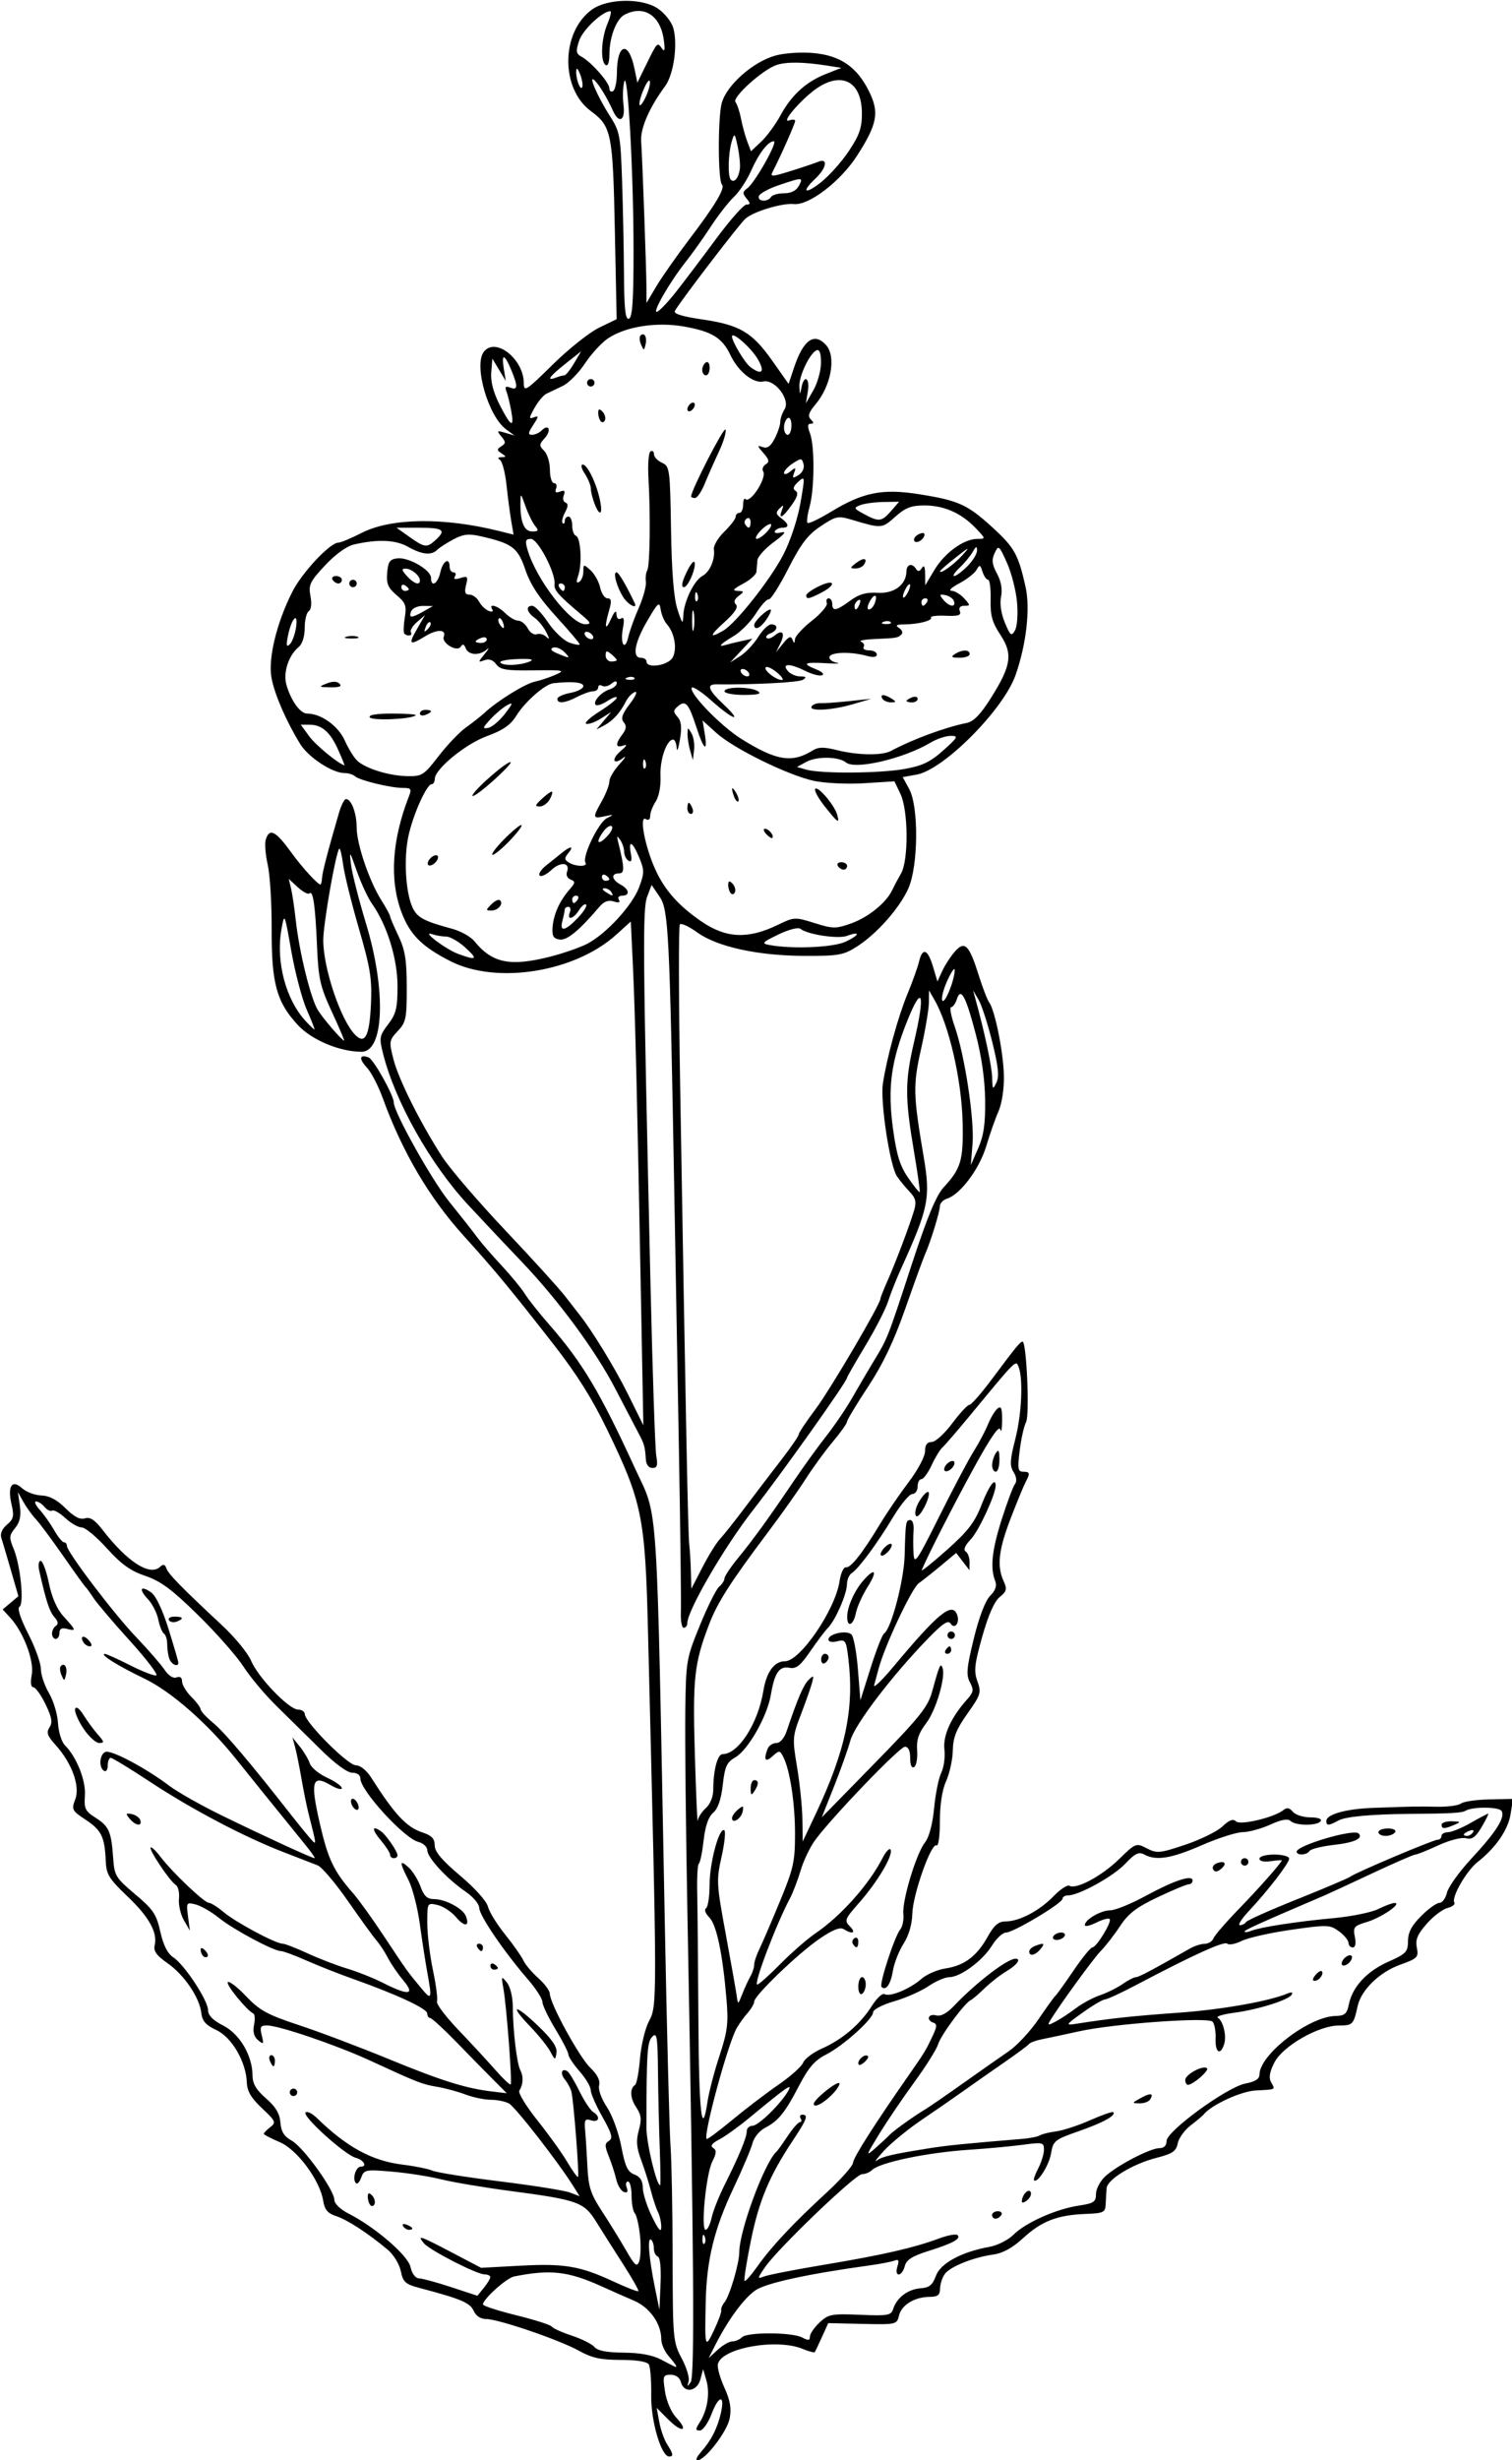 <?xml version="1.0" encoding="UTF-8"?>
<svg version="1.1" viewBox="0 0 381.56 620.62" xmlns="http://www.w3.org/2000/svg">
<path d="m176.91 618.52c2.487-2.731 4.152-5.992 5.017-9.827 1.054-4.673-0.537-4.513-2.35 0.236-0.882 2.31-2.212 4.2-2.954 4.2-1.171 0-1.173-0.28-0.014-2.109 1.923-3.036 2.588-7.304 1.644-10.547l-0.818-2.812-0.692 2.578c-0.831 3.096-4.154 3.572-4.905 0.703-0.305-1.166-1.279-1.875-2.576-1.875-1.943 0-2.042 0.29-1.443 4.237 0.371 2.443 1.567 5.221 2.824 6.559 3.265 3.476 1.472 3.959-1.959 0.528l-2.966-2.966 0.65 3.555c0.357 1.955 1.252 4.49 1.987 5.632 1.547 2.402 1.66 3.08 0.515 3.08-2.011 0-4.643-8.986-4.539-15.494 0.058-3.623-0.214-7.104-0.603-7.734-0.446-0.722-3.074-1.146-7.098-1.146-5.027 0-7.263-0.488-10.492-2.288-4.927-2.747-20.363-8.025-23.472-8.025-1.387 0-2.564-0.779-3.143-2.08-0.902-2.026-3.212-3.002-13.547-5.724-3.683-0.97-4.261-1.481-4.829-4.274-0.36-1.768-1.828-4.162-3.316-5.41-4.958-4.153-10.155-7.541-12.983-8.463-2.145-0.699-2.924-1.611-3.281-3.844-0.84-5.244-6.572-12.968-11.016-14.844-2.191-0.925-3.984-1.866-3.984-2.09s0.738-0.978 1.641-1.674c1.516-1.171 1.357-1.533-2.086-4.763-2.727-2.558-3.754-4.291-3.83-6.461-0.182-5.231-3.768-11.423-7.68-13.258-2.693-1.264-3.586-2.283-3.824-4.364-0.446-3.904-4.329-9.596-8.56-12.547-2.72-1.897-3.535-3.034-3.198-4.458 0.772-3.253-1.402-7.158-6.904-12.402-4.665-4.447-5.303-5.499-5.45-8.986-0.252-5.98-1.086-7.676-5.07-10.313-3.461-2.29-3.596-2.56-2.606-5.185 1.251-3.315-0.88-9.146-5.008-13.702-2.057-2.271-2.346-3.121-1.5-4.415 0.818-1.25 0.594-2.538-1.02-5.859-1.137-2.341-2.515-4.257-3.06-4.257-0.619 0-0.769-1.188-0.4-3.155 0.657-3.5-2.075-10.736-5.434-14.395l-1.911-2.082 3.974-3.336-1.896-6.562c-1.043-3.609-2.135-7.299-2.426-8.2-0.325-1.003 0.23-2.274 1.434-3.281 1.667-1.395 1.844-2.162 1.166-5.065-1.084-4.643 0.076-6.464 2.641-4.143 1.056 0.956 3.252 1.782 4.88 1.838 2.017 0.068 3.956 1.094 6.083 3.218 2.169 2.166 3.664 2.945 4.898 2.554 1.303-0.414 2.494 0.366 4.476 2.929 6.241 8.07 11.916 11.716 14.489 9.307 0.812-0.76 1.233-0.661 1.595 0.374 0.505 1.445 3.813 4.827 14.069 14.387 3.234 3.015 6.521 7.022 7.305 8.906 1.748 4.203 9.559 12.331 11.849 12.331 0.922 0 1.694 0.527 1.717 1.172 0.074 2.081 10.868 12.891 12.873 12.891 1.121 0 2.695 1.249 3.838 3.047 5.942 9.344 8.941 12.562 12.933 13.879 2.378 0.785 3.127 1.566 3.127 3.261 0 1.603 1.808 3.754 6.439 7.662 3.663 3.091 6.678 6.443 6.994 7.777 0.305 1.289 2.252 4.453 4.325 7.031 2.074 2.578 4.153 5.531 4.62 6.562 0.468 1.031 2.163 3.038 3.767 4.46 1.604 1.422 2.917 3.202 2.917 3.955 0 2.418 7.442 16.023 10.222 18.686 1.769 1.695 2.526 3.198 2.213 4.395-0.276 1.054 0.553 3.373 1.97 5.514 1.357 2.051 2.972 6.474 3.629 9.939 0.952 5.024 1.596 6.401 3.293 7.046 1.475 0.561 2.118 1.584 2.139 3.404 0.016 1.431 1.067 4.711 2.335 7.289 1.649 3.352 2.308 4.083 2.314 2.565 5e-3 -1.167-0.364-2.855-0.819-3.75s-1.261-3.315-1.791-5.378-1.644-5.578-2.476-7.813c-1.169-3.139-1.3-4.836-0.574-7.463 0.758-2.745 0.632-3.859-0.652-5.781-1.563-2.339-1.682-4.737-0.283-5.662 0.39-0.258 0.94-3.211 1.222-6.562s1.276-7.57 2.208-9.375c2.181-4.221 2.183-3.043-0.191-98.906-0.705-28.481-1.487-32.293-10.378-50.625-3.717-7.663-7.591-13.831-13.249-21.09-10.829-13.894-15.097-19.052-22.807-27.567-8.766-9.681-15.544-21.191-20.482-34.781-1.124-3.094-2.929-6.573-4.011-7.731-2.096-2.244-1.891-3.445 0.435-2.552 1.283 0.492 6.355 9.582 6.355 11.389 0 2.422 9.598 19.572 14.008 25.031 2.866 3.547 6.018 7.555 7.004 8.906 0.986 1.351 3.76 4.566 6.164 7.144 2.404 2.578 5.052 5.794 5.885 7.147 0.833 1.353 3.585 4.827 6.117 7.72 8.397 9.596 12.869 17.078 21.651 36.227 6.03 13.147 5.427 3.931 7.579 115.78 0.516 26.812 1.158 51.703 1.427 55.312 0.269 3.609 0.506 16.175 0.527 27.923 0.036 20.716 0.106 21.488 2.29 25.596 1.239 2.329 2.023 4.952 1.743 5.827-0.435 1.361-0.36 1.388 0.52 0.185 1.037-1.417 0.833-30.613-0.833-119.06-0.384-20.367-0.619-42.938-0.523-50.156 0.171-12.835 0.253-13.315 3.699-21.747 1.938-4.742 4.122-9.118 4.852-9.724 0.73-0.606 1.328-1.534 1.328-2.062s1.527-2.824 3.393-5.101c3.888-4.744 7.788-10.132 14.11-19.49 2.438-3.609 6.142-8.732 8.231-11.384s5.063-7.049 6.61-9.771c1.547-2.722 3.987-6.88 5.422-9.241 3.43-5.641 3.357-5.452 9.574-24.448 3.839-11.729 6.11-17.208 7.965-19.219 4.399-4.767 5.003-6.813 4.806-16.259-0.224-10.743-3.418-24.677-7.126-31.085l-1.356-2.344-0.033 3.057c-0.018 1.681-0.907 6.955-1.975 11.719-2.062 9.197-2.007 11.444 0.665 27.24 1.752 10.357 1.236 12.886-5.767 28.297-1.172 2.578-2.621 6.241-3.22 8.139-0.6 1.899-3.176 6.923-5.726 11.165-2.55 4.242-4.636 7.88-4.636 8.083 0 0.949-16.342 23.96-23.686 33.352-7.276 9.305-16.626 25.388-16.626 28.599 0 0.621-0.402 1.129-0.894 1.129-0.492 0-0.816-1.793-0.722-3.984 0.095-2.191-0.14-21.281-0.522-42.422-0.382-21.141-0.902-50.039-1.155-64.219-1.158-64.831-1.44-70.478-3.671-73.761l-2.042-3.005-1.119 2.966c-1.179 3.122-1.088 13.751 0.828 97.238 0.515 22.43 1.177 42.152 1.473 43.828 0.423 2.4 0.216 3.047-0.976 3.047-0.901 0-1.57-0.852-1.655-2.109-0.231-3.419-0.353-3.85-1.921-6.797-0.823-1.547-3.451-6.579-5.84-11.181-4.965-9.565-14.424-22.382-23.575-31.944-3.454-3.609-9.52-10.047-13.479-14.306-9.559-10.283-18.457-26.083-21.504-38.185-1.008-4.003-0.921-4.507 1.284-7.397 2.006-2.63 2.366-4.095 2.366-9.632 0-6.878-2.649-15.453-6.403-20.724-1.028-1.444-2.756-5.143-3.841-8.221-1.865-5.292-1.945-5.382-1.484-1.65 0.268 2.171 1.973 8.848 3.789 14.838 5.104 16.838 4.563 32.309-1.13 32.309-5.491 0-12.54-2.945-16.042-6.702-5.403-5.797-6.706-10.545-6.65-24.236 0.026-6.445-0.423-13.772-0.999-16.281-0.576-2.509-0.795-5.357-0.486-6.328 0.948-2.988 2.498-2.183 6.522 3.391 2.563 3.549 6.591 7.969 7.264 7.969 0.17 0 0.353-0.738 0.407-1.641 0.089-1.488 1.47-6.798 4.268-16.406 0.563-1.934 1.363-3.516 1.778-3.516 1.355 0 2.695 3.552 2.695 7.142 0 4.187 3.16 13.507 6.234 18.387 1.212 1.923 2.203 3.74 2.203 4.036 0 0.296 0.944 2.52 2.097 4.941 1.694 3.557 2.099 6.052 2.109 12.998 0.011 7.828-0.192 8.814-2.271 11.027-2.186 2.327-2.232 2.631-1.081 7.122 1.311 5.116 6.791 16.07 12.312 24.61 1.926 2.98 9.095 11.331 15.929 18.558s13.626 14.703 15.092 16.613c1.466 1.911 3.007 3.896 3.425 4.411 3.177 3.919 9.117 13.616 12.382 20.212l3.916 7.913-0.56-30c-0.956-51.216-1.495-73.629-2.06-85.57l-0.544-11.507-3.685 3.329c-10.459 9.449-30.139 12.601-41.796 6.694-7.208-3.653-10.275-6.719-12.399-12.396-3.054-8.163-2.401-18.228 1.895-29.223 0.723-1.85 0.532-2.109-1.553-2.109-3.109 0-10.929-1.905-12.067-2.94-0.49-0.446-1.698-0.81-2.685-0.81-3.013 0-9.062-3.967-11.116-7.29-3.511-5.68-6.479-12.504-7.262-16.694-0.907-4.856 1.274-13.884 5.256-21.755 2.458-4.859 9.519-12.386 11.618-12.386 0.581 0 3.227-1.106 5.88-2.458 7.419-3.78 20.668-3.958 34.7-0.467l3.626 0.902-0.589-3.442c-0.324-1.893-0.86-5.973-1.191-9.067-0.331-3.094-1.066-5.935-1.631-6.314-0.666-0.446-0.533-0.699 0.377-0.717 1.25-0.025 1.25-0.131 0-0.952-1.214-0.797-1.223-1.041-0.06-1.789 1.167-0.751 1.167-1.081 8e-3 -2.479-1.22-1.47-1.131-1.552 0.998-0.922l2.336 0.691-2.111-1.547c-4.517-3.311-8.229-16.132-5.66-19.553 2.904-3.869 10.102 1.772 10.111 7.923 3e-3 2.258 0.613 1.863 7.269-4.701 3.996-3.941 9.268-8.137 11.715-9.325l4.449-2.16-0.461-22.475c-0.502-24.486-0.841-26.162-6.074-30.031-7.669-5.67-7.534-19.848 0.244-25.552 3.908-2.866 12.664-3.019 16.7-0.291 1.685 1.139 3.429 3.336 3.875 4.883 1.184 4.104 0.112 11.756-2.059 14.692-3.986 5.391-6.27 10.645-6.044 13.902 0.317 4.573 1.323 32.476 1.335 37.031l0.01 3.75 2.506-4.219c1.378-2.32 5.182-7.741 8.452-12.045 6.424-8.455 8.957-12.71 8.085-13.582-1.024-1.024-1.055-16.999-0.04-20.618 1.267-4.517 7.878-10.356 13.51-11.933 2.314-0.648 6.472-0.924 9.617-0.639 6.769 0.614 10.941 3.471 13.994 9.585 2.692 5.389 2.153 8.32-2.998 16.325-4.172 6.484-12.146 12.583-15.929 12.186-2.958-0.311-10.197 1.877-12.238 3.698-1.584 1.413-16.363 20.722-17.791 23.244-0.41 0.724 1.814 1.419 6.931 2.167 9.469 1.385 12.57 3.22 17.682 10.469l4.082 5.789 1.375-4.12c2.342-7.019 5.101-8.965 8.068-5.687 2.621 2.896 1.313 10.26-2.663 14.984-1.716 2.04-2.004 2.958-1.183 3.779 0.821 0.821 0.817 1.085-0.017 1.085-0.795 0-0.847 0.669-0.188 2.405 1.213 3.191 1.157 14.028-0.097 18.542-0.55 1.982-0.784 3.821-0.519 4.086 0.265 0.265 2.935-1.008 5.933-2.829 8.086-4.912 12.972-5.883 22.22-4.418 9.945 1.576 12.193 2.592 18.507 8.365 5.564 5.088 6.526 6.813 8.361 14.997 1.224 5.459 0.206 14.48-2.509 22.233-3.059 8.737-18.126 23.902-24.97 25.134l-3.518 0.633 1.634 3.004c2.431 4.469 2.308 19.382-0.206 25.059-2.212 4.994-7.976 11.495-13.064 14.734-3.302 2.102-4.622 2.333-13.125 2.302-11.84-0.043-22.083-2.287-27.129-5.942-2.065-1.496-4.024-2.395-4.354-1.997-0.329 0.398-0.299 18.442 0.067 40.098 1.462 86.455 1.998 113.56 2.3 116.25 0.174 1.547 0.364 4.711 0.424 7.031l0.108 4.219 2.798-5.421c1.539-2.982 3.522-6.184 4.408-7.117s3.72-4.501 6.298-7.929c2.578-3.428 6.691-8.822 9.141-11.987s4.453-6.08 4.453-6.479c0-0.399 1.9-3.253 4.222-6.342 3.715-4.942 16.403-26.525 16.403-27.903 0-0.285 0.79-2.289 1.755-4.452 2.034-4.56 5.599-13.988 6.746-17.845 0.628-2.112 0.393-3.08-1.14-4.688-1.062-1.114-2.502-2.873-3.199-3.909-1.789-2.658-4.241-18.813-3.547-23.371 1.002-6.581 3.825-16.866 6.212-22.632 1.264-3.053 2.573-6.711 2.91-8.129 0.867-3.654 2.191-3.196 3.512 1.214l1.136 3.792 1.196-2.62c0.658-1.441 2.081-3.64 3.164-4.887 2.515-2.897 3.633-1.79 6.084 6.017 0.971 3.094 2.142 6.128 2.602 6.744 1.46 1.952 3.622 12.733 3.724 18.569 0.057 3.258-0.514 7.006-1.357 8.906-0.8 1.805-2.196 5.772-3.102 8.816-1.698 5.703-6.531 12.172-9.893 13.239-0.991 0.315-1.802 1.162-1.802 1.882 0 1.402-2.359 9.057-3.746 12.157-0.461 1.031-2.686 7.148-4.944 13.594-2.908 8.302-5.656 14.072-9.426 19.791-2.927 4.44-5.321 8.42-5.321 8.846 0 0.425-1.615 2.699-3.588 5.053-1.973 2.353-5.068 6.599-6.876 9.435-1.808 2.836-5.995 8.754-9.303 13.151-9.611 12.775-12.906 17.915-15.011 23.414-3.782 9.878-4.194 13.612-3.623 32.81 0.299 10.055 0.624 17.608 0.723 16.786 0.098-0.822 1.022-2.259 2.053-3.192 1.135-1.028 1.875-2.888 1.875-4.716 0-4.801 1.072-8.878 2.334-8.878 3.986 0 8.949-7.694 10.309-15.983 0.784-4.774 2.746-7.455 5.458-7.455 3.815 0 12.674-12.98 13.758-20.156 0.311-2.062 1.035-3.658 1.608-3.545 1.189 0.234 4.146-3.516 8.663-10.986 1.715-2.836 4.96-7.587 7.212-10.557 2.291-3.022 4.095-6.429 4.095-7.734 0-1.615 0.515-2.333 1.675-2.333 0.921 0 3.25-2.109 5.174-4.688 1.925-2.578 3.879-4.688 4.344-4.688s2.968-2.848 5.564-6.328c6.209-8.324 7.26-9.609 7.854-9.609 1.012 0 1.824 18.526 0.889 20.278-0.515 0.964-1.238 4.179-1.607 7.144-0.575 4.615-0.454 5.391 0.843 5.391 1.748 0 1.837 0.355 0.65 2.591-0.476 0.895-2.165 5.003-3.755 9.128-3.077 7.984-3.54 12.057-1.805 15.866 0.928 2.036 0.792 2.59-0.987 4.03-1.347 1.091-2.871 4.54-4.392 9.941-1.977 7.021-2.163 8.731-1.23 11.312 1.025 2.834 0.854 3.387-2.51 8.133-2.825 3.986-3.629 6.009-3.699 9.311-0.05 2.32-0.803 5.787-1.674 7.704-1.01 2.223-1.584 5.893-1.584 10.133 0 3.76-0.371 6.419-0.854 6.12-1.308-0.808-5.975 12.353-6.102 17.211-0.071 2.696-0.897 5.524-2.215 7.581-1.156 1.805-2.363 4.873-2.682 6.818-0.565 3.445-1.782 5.172-2.874 4.08-0.654-0.654 3.282-12.714 4.741-14.53 0.57-0.709 0.914-2.454 0.764-3.877-0.348-3.321 3.259-15.244 5.458-18.039 1.055-1.341 1.921-4.598 2.311-8.689 0.343-3.599 1.157-7.618 1.81-8.932 0.653-1.314 1.007-3.935 0.786-5.824-0.412-3.525 1.656-8.085 5.733-12.643 1.622-1.813 1.72-2.412 0.704-4.31-0.989-1.847-0.831-3.628 0.978-11.019 1.339-5.471 2.904-9.565 4.125-10.792 1.354-1.36 1.751-2.529 1.272-3.75-1.302-3.317-0.833-7.737 1.65-15.544 1.363-4.286 2.864-8.287 3.335-8.891 0.536-0.686 0.405-1.822-0.347-3.027-0.998-1.599-0.926-3.014 0.423-8.277 1.632-6.367 2.039-15.25 0.837-18.28-0.703-1.772-0.467-2.009-12.364 12.4-3.193 3.867-6.289 7.453-6.881 7.969-0.591 0.516-1.807 2.519-2.701 4.453-0.894 1.934-2.054 3.516-2.578 3.516s-0.953 0.844-0.953 1.875-0.602 1.875-1.338 1.875-2.927 2.637-4.868 5.859c-4.008 6.655-8.701 13-10.434 14.109-0.645 0.412-1.181 1.678-1.192 2.812-0.025 2.467-2.911 9.071-4.809 10.999-0.745 0.757-2.753 3.42-4.462 5.918-2.466 3.604-3.544 4.459-5.217 4.139-2.582-0.494-3.77 1.224-4.715 6.818-0.919 5.442-5.741 13.92-8.971 15.774-2.161 1.24-2.638 2.288-3.165 6.945-0.416 3.677-1.213 5.992-2.417 7.023-1.203 1.03-2.001 3.344-2.414 6.998-0.34 3.003-0.879 5.62-1.197 5.817-0.319 0.197-0.509 3.457-0.422 7.245 0.086 3.788 0.221 18.172 0.299 31.965 0.134 23.783 0.875 30.406 2.323 20.755 0.357-2.378 1.71-7.546 3.007-11.484 2.017-6.122 2.273-8.182 1.765-14.193-0.979-11.587-2.509-18.864-4.353-20.707-0.972-0.972-1.33-1.968-0.821-2.283 0.497-0.307 0.903-2.99 0.903-5.961 0-5.543 2.424-14.525 3.707-13.732 0.394 0.244 0.088 3.247-0.681 6.675-1.333 5.94-1.284 6.851 1.047 19.479 1.345 7.286 2.591 14.303 2.769 15.592 0.322 2.331 0.33 2.328 1.429-0.469 0.608-1.547 1.527-3.545 2.042-4.44s0.937-2.202 0.937-2.903c0-0.701 0.599-2.5 1.331-3.997 0.732-1.497 3.053-6.885 5.156-11.972 3.429-8.292 3.825-10.058 3.825-17.063 0-7.8-1.297-16.218-2.999-19.468-0.856-1.634-0.988-1.639-2.7-0.089-1.807 1.635-2.292 0.9-1.231-1.866 0.313-0.816 1.297-1.483 2.187-1.483 0.989 0 2.017-1.184 2.646-3.047 2.808-8.319 4.221-11.606 5.541-12.891 1.295-1.259 1.378-1.162 0.792 0.938-0.36 1.289-1.626 4.875-2.815 7.969-2.067 5.381-2.106 5.95-0.902 13.125 0.692 4.125 1.296 10.031 1.341 13.125l0.083 5.625 3.313-7.031c7.525-15.971 9.723-26.46 8.202-39.126-0.55-4.583-0.736-4.871-2.804-4.351-1.313 0.33-2.215 0.14-2.215-0.465 0-1.446 4.625-2.432 5.817-1.24 0.546 0.546 1.274 4.502 1.617 8.791l0.624 7.798 2.582-8.178c1.42-4.498 2.949-8.405 3.398-8.682 1.786-1.104 5.018-13.372 5.186-19.688 0.228-8.57 0.285-8.92 1.461-8.92 0.549 0 0.907 1.16 0.796 2.578-0.111 1.418-0.116 4.055-0.011 5.859 0.172 2.966 0.796 2.067 6.502-9.375 3.472-6.961 7.378-14.344 8.681-16.406 1.303-2.062 2.916-5.107 3.584-6.766 0.668-1.659 1.753-3.462 2.41-4.007 0.937-0.777 1.189-0.126 1.168 3.016-0.014 2.204-0.214 3.23-0.443 2.281-0.283-1.171-2.381 1.846-6.522 9.375-5.053 9.187-11.677 22.149-13.322 26.066-0.208 0.496 2.623-1.765 6.292-5.026 5.395-4.795 7.081-6.985 8.812-11.449 1.852-4.776 3.558-7.087 3.556-4.817-2e-3 2.215-4.245 11.387-6.242 13.491-1.497 1.577-1.981 2.703-1.335 3.102 0.558 0.345 1.005 1.551 0.994 2.681l-0.021 2.054-3.357-4.364-3.739 3.119c-2.056 1.716-4.622 3.752-5.702 4.526-1.784 1.277-8.634 15.857-10.132 21.562-0.338 1.289-0.841 3.145-1.117 4.123-0.276 0.979 1.928-1.131 4.897-4.688 11.255-13.483 14.766-16.348 16.022-13.075 0.767 1.998-0.591 3.877-1.63 2.254-0.619-0.966-2.017-0.031-5.809 3.884-9.143 9.44-18.401 21.62-19.502 25.657-0.581 2.131-2.441 7.356-4.134 11.612l-3.078 7.739 13.3-13.595c11.374-11.627 13.477-14.241 14.526-18.051 1.875-6.81 2.15-7.443 2.652-6.097 0.854 2.285-1.64 10.735-4.133 14.003-1.903 2.495-2.467 4.197-2.274 6.867 0.141 1.952-0.195 3.828-0.746 4.169-0.628 0.388-1.002-0.452-1.002-2.248 0-1.853-0.471-2.868-1.332-2.868-1.334 0-18.262 17.593-22.647 23.537-1.281 1.737-2.928 5.171-3.658 7.631s-1.943 5.63-2.693 7.043c-3.519 6.625-9.272 21.788-8.267 21.788 0.381 0 2.999-2.336 5.818-5.19 2.818-2.855 6.806-6.335 8.862-7.734 6.432-4.379 13.483-12.281 16.91-18.95 0.927-1.805 1.866-2.748 2.086-2.098 0.536 1.589-3.394 8.143-8.056 13.433-3.533 4.009-3.686 4.41-2.237 5.859 1.651 1.651 0.642 2.093-1.573 0.691-0.914-0.578-2.792 0.169-6.094 2.427-5.398 3.691-16.467 14.328-16.482 15.839-6e-3 0.547-0.748 1.834-1.651 2.86-0.902 1.026-2.146 2.752-2.763 3.835-2.229 3.912-8.511 27.051-7.593 27.969 0.171 0.171 3.045-1.961 6.388-4.737 3.343-2.776 8.609-6.793 11.703-8.925 3.094-2.133 5.916-4.654 6.273-5.603 0.356-0.949 2.466-2.534 4.688-3.521 5.199-2.31 9.715-6.153 12.598-10.72 1.26-1.995 2.722-3.361 3.251-3.034 1.308 0.808 6.424-1.304 9.285-3.833 1.289-1.14 4.021-2.327 6.072-2.639 4.772-0.725 7.905-3.07 10.639-7.964 1.66-2.971 2.744-3.901 4.546-3.901 3.439 0 8.503-2.658 12.08-6.341 1.715-1.766 3.52-2.963 4.01-2.66 1.668 1.031 8.109-2.398 12.459-6.633 4.274-4.161 4.376-4.202 7.086-2.8 2.547 1.317 3.262 1.25 9.726-0.918 3.837-1.287 8.054-3.364 9.37-4.616 1.704-1.621 2.682-1.987 3.399-1.27 1.073 1.073 9.761-1.01 12.017-2.882 0.82-0.68 1.508-0.547 2.338 0.454 0.647 0.78 2.627 1.418 4.399 1.418 1.909 0 2.986 0.382 2.642 0.938-0.76 1.229-6.384 1.21-7.62-0.026-0.66-0.66-2.27-0.371-5.109 0.917-2.28 1.034-5.415 1.89-6.968 1.901-1.552 0.011-6.193 1.492-10.312 3.29-7.714 3.367-11.484 3.981-14.512 2.36-1.412-0.756-2.323-0.316-4.812 2.322-2.998 3.179-11.691 7.985-14.442 7.985-0.759 0-1.381 0.373-1.381 0.83 0 1.128-12.391 8.545-14.277 8.545-0.829 0-2.429 1.491-3.555 3.313-2.349 3.8-7.958 7.937-10.762 7.937-1.05 0-3.414 1.023-5.253 2.273-1.839 1.25-5.734 2.967-8.655 3.817-2.945 0.856-5.311 2.087-5.311 2.764 0 1.705-7.512 8.449-11.912 10.694-2.794 1.425-4.393 3.273-6.751 7.801-3.582 6.878-5.234 8.919-8.646 10.684-1.359 0.703-2.759 2.427-3.112 3.832-0.353 1.405-2.548 6.588-4.879 11.517-4.767 10.082-6.68 17.872-6.923 28.181-0.283 12.027-0.204 12.31 2.081 7.5 1.103-2.32 1.922-4.58 1.821-5.021-0.101-0.441 0.256-1.331 0.792-1.977 1.335-1.608 3.755-9.805 3.768-12.759 0.023-5.399 6.38-22.559 9.352-25.243 0.285-0.258 1.57-2.048 2.854-3.978 1.284-1.93 2.677-3.512 3.094-3.516 0.417-4e-3 0.498-0.428 0.179-0.944-0.319-0.516-0.133-0.938 0.413-0.938 1.611 0 1.184 1.162-2.423 6.584-5.867 8.821-8.5 15.111-10.549 25.209-1.09 5.369-1.809 9.934-1.598 10.144 0.211 0.211 1.672-1.44 3.248-3.667 3.562-5.036 8.974-10.807 17.472-18.632 3.609-3.324 6.607-6.704 6.661-7.511 0.09-1.347 5.349-9.603 14.21-22.306 3.899-5.591 4.155-6.015 5.974-9.894 1.009-2.152 1.032-2.815 0.109-3.125-1.925-0.646-1.325-2.371 0.646-1.855 1.22 0.319 2.738-0.494 4.612-2.469 5.411-5.701 13.233-11.716 15.367-11.817 1.63-0.077 0.5 1.558-2.165 3.132-1.577 0.932-4.076 2.875-5.553 4.319-1.477 1.444-3.034 2.776-3.46 2.961-1.497 0.65-7.546 8.799-8.252 11.118-0.393 1.289-3.09 5.595-5.994 9.569-2.904 3.974-6.908 9.88-8.898 13.125-3.4 5.543-3.458 5.758-0.964 3.556 1.46-1.289 3.088-2.806 3.618-3.37 0.977-1.04 6.178-4.756 9.062-6.473 0.865-0.516 5.093-3.431 9.394-6.478 4.301-3.047 9.521-6.706 11.6-8.131 2.078-1.424 5.448-5.048 7.487-8.053 2.04-3.005 3.966-5.674 4.28-5.932s2.361-3.106 4.548-6.328c2.187-3.223 4.328-5.859 4.756-5.859 1.051 0 5.031-6.526 4.378-7.178-0.284-0.284-1.809 0.127-3.388 0.915-1.579 0.788-2.871 1.067-2.871 0.62 0-1.38 4.046-3.731 6.421-3.731 1.24 0 5.259-1.635 8.932-3.633 7.199-3.916 11.834-5.438 11.834-3.885 0 0.525-0.434 0.955-0.964 0.955-0.53 0-4.053 1.466-7.828 3.257-5.36 2.544-7.44 4.136-9.491 7.266-1.445 2.205-3.635 5.032-4.867 6.284-1.918 1.949-10.578 13.872-12.884 17.74-0.625 1.048-0.372 1.063 1.468 0.088 1.222-0.647 3.526-2.164 5.119-3.371 1.593-1.207 4.335-2.682 6.094-3.279 1.759-0.597 4.318-1.864 5.686-2.816 1.369-0.952 2.876-1.732 3.349-1.732 0.74 0 3.99-1.721 13.693-7.252 1.117-0.637 2.783-1.164 3.702-1.172 0.919-7e-3 1.903-0.62 2.187-1.361 0.284-0.741 3.119-4.028 6.299-7.304 5.244-5.403 10.938-11.845 10.938-12.376 0-0.115-1.266-0.024-2.812 0.203-1.688 0.248-2.812-5e-3 -2.812-0.631 0-0.593 1.62-1.044 3.75-1.044 2.064 0 3.75 0.456 3.75 1.014 0 1.144-5.271 7.997-10.216 13.283-1.809 1.934-2.807 3.516-2.217 3.516s1.292-0.355 1.56-0.79c0.268-0.434 6.094-3.031 12.946-5.771 6.852-2.74 12.88-5.301 13.396-5.692 1.391-1.053 20.922-9.31 22.023-9.31 0.52 0 0.946-0.422 0.946-0.938 0-0.516 0.738-0.943 1.641-0.949 0.902-7e-3 3.477-1.061 5.721-2.344 2.244-1.283 4.234-2.332 4.421-2.332s-0.548 1.507-1.635 3.349c-1.542 2.613-2.417 3.239-3.982 2.846-1.13-0.284-4.182 0.505-6.991 1.807-2.742 1.27-5.337 2.31-5.767 2.31s-5.345 2.141-10.923 4.758-10.986 5.118-12.017 5.56c-16.515 7.064-20.156 8.709-20.156 9.104 0 0.257 0.738 0.177 1.641-0.178 2.395-0.942 11.54-2.348 20.862-3.208 4.478-0.413 9.539-1.448 11.245-2.299 1.707-0.851 3.566-1.534 4.131-1.517 1.942 0.059-3.375 3.699-6.982 4.779-3.308 0.991-3.564 1.305-3.073 3.76 0.335 1.677 0.141 2.679-0.519 2.679-0.58 0-1.068-0.527-1.084-1.172-0.016-0.645-1.109-1.959-2.429-2.921-2.277-1.659-2.893-1.678-12.026-0.369-5.295 0.759-10.917 2.024-12.494 2.81-1.577 0.787-3.218 1.099-3.647 0.694-0.76-0.717-8.513 2.797-22.812 10.338-3.867 2.04-7.484 3.716-8.038 3.726-0.554 0.01-3.085 1.501-5.625 3.314-4.299 3.068-4.424 3.266-1.806 2.857 9.113-1.423 14.043-1.956 26.25-2.836 10.597-0.764 22.398-2.843 27.107-4.774 1.173-0.481 1.584-0.395 1.186 0.248-0.839 1.357-8.517 3.765-14.543 4.561-2.75 0.363-4.6 0.918-4.111 1.232 1.377 0.886 2.27 4.586 1.61 6.666-0.964 3.036-2.297 2.148-2.162-1.441 0.069-1.824-0.282-3.723-0.78-4.22-1.202-1.202-24.95 0.516-33.621 2.432-3.609 0.797-7.828 1.697-9.375 2-1.547 0.303-3.023 0.84-3.281 1.194s-3.17 2.511-6.472 4.792c-3.302 2.282-7.942 5.531-10.312 7.22-2.37 1.689-7.052 4.927-10.403 7.195s-7.57 5.719-9.375 7.669c-1.805 1.95-2.648 3.09-1.875 2.532 1.42-1.024 3.742-1.567 13.125-3.074 4.513-0.725 9.203-1.198 23.603-2.383 1.896-0.156 3.888-0.556 4.428-0.89s2.387-0.786 4.105-1.006c1.718-0.22 5.579-1.486 8.579-2.813 3-1.327 5.624-2.244 5.83-2.038 0.806 0.806-2.524 2.644-8.69 4.799-6.105 2.133-6.479 2.433-7.005 5.608-0.496 2.998-3.441 7.646-4.3 6.787-0.184-0.184 0.303-1.558 1.082-3.053 0.779-1.495 1.42-3.597 1.423-4.672 6e-3 -1.838-0.314-1.911-5.385-1.232-2.965 0.397-9.005 0.959-13.423 1.248-10.677 0.698-22.673 3.206-24.614 5.147-0.556 0.556-1.67 1.01-2.475 1.01-1.684 0-21.064 18.552-24.418 23.375-2.026 2.912-2.065 3.147-0.412 2.469 1.005-0.412 7.937-1.769 15.406-3.015 14.623-2.44 22.532-4.251 28.864-6.608 2.203-0.82 4.3-1.196 4.66-0.836 0.918 0.918-1.227 2.081-7.439 4.03-4.02 1.262-5.483 2.203-5.884 3.788-0.294 1.16-0.976 2.109-1.517 2.109-0.579 0-0.72-0.828-0.343-2.017 0.491-1.548 0.316-1.892-0.754-1.482-0.767 0.294-3.452 0.818-5.968 1.165-15.797 2.174-26.382 4.473-29.084 6.317-2.921 1.993-6.964 7.495-10.164 13.829l-1.657 3.281 2.289-2.109c1.259-1.16 2.916-2.109 3.682-2.109 0.766 0 1.862-0.469 2.436-1.043 1.343-1.343 12.657-1.292 15.199 0.068 1.526 0.817 1.945 0.766 1.945-0.235 0-0.702 1.089-2.299 2.421-3.549 2.233-2.097 3.025-2.248 10.22-1.947 7.085 0.296 7.853 0.157 8.384-1.517 0.892-2.811 3.715-4.935 6.864-5.164 2.245-0.164 3.06-0.821 3.903-3.148 1.148-3.172 6.503-6.065 13.547-7.319 1.991-0.355 4.704-1.728 6.028-3.053 3.041-3.041 10.758-6.484 16.445-7.337 3.83-0.574 4.375-0.94 4.375-2.938 0-1.255 1.048-3.253 2.329-4.44 2.98-2.762 11.369-7.128 13.696-7.128 1.139 0 1.788-0.654 1.788-1.8 0-2.498 15.299-13.634 19.922-14.501 2.428-0.455 3.517-1.154 3.519-2.257 0.011-5.041 12.475-14.642 19.189-14.781 2.346-0.049 2.88-0.518 3.382-2.971 0.902-4.409 4.535-8.313 9.988-10.732 4.44-1.97 4.907-2.463 4.922-5.192 0.012-2.189 0.924-3.924 3.329-6.328 1.822-1.822 3.898-3.312 4.613-3.312s1.566-1.16 1.891-2.578c0.325-1.418 3.136-5.32 6.247-8.672 6.213-6.694 8.515-10.34 7.532-11.931-0.668-1.081-7.391-1.112-9.122-0.042-0.877 0.542-3.763 0.703-14.005 0.78-9.607 0.073-16.203 0.675-17.985 1.643-2.508 1.362-3.108 1.392-3.108 0.152 0-1.671 4.928-3.062 11.719-3.307 10.579-0.383 11.02-0.391 16.176-0.291 2.709 0.052 5.452-0.315 6.094-0.815 0.642-0.5 3.858-0.968 7.145-1.039l5.978-0.13-0.617 3.86c-0.635 3.97-3.742 8.479-8.317 12.068-2.825 2.216-6.68 8.933-5.875 10.235 0.274 0.443-0.507 1.058-1.735 1.366-1.228 0.308-3.586 2.102-5.24 3.985-2.342 2.667-2.892 4-2.488 6.022 0.483 2.415 0.186 2.717-4.224 4.303-5.2 1.87-9.823 6.369-10.711 10.424-1.023 4.673-1.245 4.905-4.697 4.905-5.157 0-14.187 5.169-16.314 9.338-1.223 2.397-1.463 3.851-0.826 4.991 1.077 1.924 1.345 1.784-3.938 2.068-3.703 0.199-11.195 3.663-13.068 6.041-0.258 0.327-1.734 1.563-3.281 2.745-1.547 1.183-3.023 3.23-3.281 4.55-0.388 1.989-1.308 2.614-5.371 3.653-5.973 1.527-12.394 5.429-12.574 7.641-0.073 0.896-0.178 2.684-0.234 3.973-0.094 2.17-0.474 2.358-5.125 2.539-7.061 0.274-11.078 1.829-15.678 6.069-2.697 2.486-5.145 3.835-7.579 4.176-5.034 0.706-10.76 2.99-12.18 4.858-0.659 0.867-1.212 2.526-1.229 3.687-0.024 1.665-0.572 2.112-2.608 2.123-3.794 0.02-7.107 2.023-7.745 4.681-0.551 2.299-0.697 2.333-9.215 2.142l-8.655-0.195-1.579 3.476c-0.868 1.912-1.683 3.638-1.811 3.836s-1.49-0.16-3.026-0.797c-6.645-2.752-20.66-0.215-21.449 3.884-0.166 0.863 0.583 3.513 1.665 5.888 1.443 3.169 1.798 5.222 1.331 7.712-0.628 3.348-6.204 10.609-8.147 10.609-0.546 0-0.127-0.949 0.929-2.109zm-6.282-21.653c0-0.179-0.844-1.298-1.875-2.487s-1.875-3.087-1.875-4.218c0-3.978-2.883-8.066-6.905-9.792-2.132-0.915-5.774-2.525-8.095-3.578-8.484-3.851-12.94-4.359-22.141-2.522-1.915 0.382-7.859 5.721-7.859 7.059 0 0.36 3.802 1.594 8.449 2.742 4.647 1.148 8.66 2.429 8.917 2.846s2.541 1.446 5.073 2.287c2.532 0.841 5.11 2.139 5.729 2.884 0.765 0.922 3.108 1.369 7.338 1.4 4.153 0.03 7.301 0.618 9.495 1.774 4.002 2.108 3.75 2 3.75 1.606zm-4.64-27.628c-0.542-0.181-0.985-1.112-0.985-2.07 0-0.958-0.334-1.948-0.742-2.2-0.931-0.575-0.49 4.729 1.003 12.066l1.145 5.625 0.282-6.547c0.172-3.99-0.103-6.675-0.703-6.875zm-42.256 5.218c0.011-0.387-0.622-0.703-1.409-0.703-2.009 0-13.891-6.096-15.38-7.89-1.789-2.156-1.043-1.907 7.113 2.371l7.352 3.857 9.844-0.534c11.16-0.606 15.138 0.068 23.571 3.989 3.266 1.518 6.085 2.614 6.264 2.434 0.18-0.18-1.528-3.208-3.795-6.73-2.267-3.522-5.32-8.336-6.784-10.699-3.139-5.067-4.559-5.575-22.069-7.895-6.445-0.854-14.163-2.159-17.151-2.899s-8.569-1.612-12.402-1.936c-6.682-0.565-7.003-0.499-7.773 1.582-0.473 1.279-1.06 1.755-1.429 1.158-0.756-1.223 0.185-3.995 1.355-3.995 1.722 0 0.757-1.693-1.272-2.232-2.735-0.727-13.574-10.516-12.66-11.434 0.385-0.386 1.65 0.224 2.812 1.355 7.613 7.409 13.961 10.862 21.709 11.807 3.044 0.371 6.419 1.054 7.5 1.517 1.081 0.463 8.777 1.683 17.101 2.712 8.324 1.029 16.238 2.29 17.587 2.803l2.452 0.932-1.604-2.558c-3.841-6.125-14.639-19.99-16.232-20.843-0.96-0.514-3.03-0.934-4.6-0.934s-4.446-0.599-6.39-1.332c-1.944-0.732-5.159-1.603-7.145-1.935-3.78-0.632-4.841-1.048-17.015-6.663-8.359-3.856-22.951-8.82-25.926-8.82-1.628 0-1.834 0.396-1.304 2.507 0.565 2.25 0.471 2.376-0.917 1.224-1.041-0.864-1.379-2.12-1.033-3.848 0.282-1.411 0.213-2.706-0.154-2.878-1.67-0.785-7.032-7.359-6.465-7.926 0.35-0.35 2.43 1.253 4.623 3.562 3.41 3.589 5.346 4.646 13.363 7.294 5.156 1.703 15.281 5.528 22.5 8.499 13.358 5.498 19.58 7.454 26.206 8.235l3.706 0.437-3.237-3.244c-1.78-1.784-5.968-6.055-9.305-9.492-3.337-3.437-6.396-6.248-6.797-6.248-0.401 0-0.735-0.527-0.743-1.172-0.015-1.204-7.91-4.863-18.818-8.72-3.397-1.201-8.617-3.264-11.601-4.583-2.984-1.32-5.9-2.401-6.481-2.403-1.858-7e-3 -11.928-5.381-15.58-8.316-1.942-1.561-4.617-3.111-5.944-3.444-2.331-0.585-2.396-0.484-1.936 3.001l0.475 3.606-1.521-2.643c-0.837-1.454-1.39-3.896-1.229-5.429 0.161-1.532-0.213-3.098-0.83-3.479-1.472-0.91-6.838-8.914-6.322-9.43 0.22-0.22 1.328 0.825 2.463 2.322 2.945 3.884 11.073 11.627 12.205 11.627 0.526 0 2.24 1.08 3.809 2.401 3.019 2.54 13.064 7.912 14.795 7.912 0.563 0 3.423 1.103 6.355 2.452 2.932 1.348 7.44 3.083 10.018 3.855 2.578 0.772 6.677 2.41 9.11 3.642 6.38 3.231 8.099 2.995 5.002-0.686-1.354-1.609-3.101-4.162-3.883-5.675-0.782-1.512-2.057-3.466-2.833-4.341s-4.013-5.335-7.193-9.91c-3.18-4.576-6.636-8.662-7.68-9.081s-4.851-1.895-8.46-3.279c-9.882-3.79-23.276-10.825-33.702-17.701-5.13-3.383-9.665-6.151-10.078-6.151-0.413 0-0.751 0.869-0.751 1.93s-0.422 1.67-0.938 1.351c-1.394-0.861-1.134-4.202 0.371-4.78 1.458-0.56 10.23 4.101 16.115 8.562 2.107 1.597 8.224 5.041 13.594 7.654 10.902 5.304 22.412 10.595 23.047 10.595 0.229 0-0.87-1.582-2.442-3.516-6.01-7.392-14.36-17.729-17.228-21.328-7.24-9.085-16.511-17.225-23.34-20.491-6.536-3.126-11.346-6.135-9.911-6.198 0.371-0.016 3.229 1.268 6.349 2.854 3.121 1.586 6.104 2.74 6.629 2.565 0.525-0.175-2.481-4.109-6.679-8.743-4.199-4.634-8.319-9.479-9.157-10.769s-1.755-2.555-2.038-2.812-2.824-3.79-5.647-7.849c-2.822-4.059-5.922-8.225-6.888-9.256-0.966-1.032-2.374-2.984-3.13-4.338l-1.374-2.463 0.489 3.49c0.352 2.514 0.017 4.072-1.199 5.574-1.509 1.864-1.55 2.412-0.391 5.188 1.738 4.16 2.723 13.911 1.482 14.678-0.593 0.367 0.26 2.981 2.224 6.816 1.752 3.422 3.186 7.407 3.186 8.856s0.92 4.194 2.045 6.101c1.125 1.906 2.148 5.304 2.275 7.552 0.127 2.248 0.908 4.764 1.736 5.592 2.965 2.965 5.33 8.91 5.056 12.708-0.237 3.287 0.076 3.935 2.705 5.6 3.373 2.136 3.964 3.494 4.426 10.162 0.308 4.448 0.644 5.001 5.547 9.123 4.557 3.831 5.363 5.031 6.353 9.454 0.766 3.421 1.829 5.522 3.274 6.468 2.831 1.855 8.772 10.88 8.772 13.325 0 1.315 1.218 2.553 3.821 3.881 4.189 2.137 7.377 7.571 7.403 12.62 0.011 2.054 0.929 3.606 3.402 5.753 2.442 2.119 3.457 3.817 3.635 6.08 0.183 2.323 0.926 3.517 2.857 4.587 2.957 1.639 10.757 12.475 10.757 14.944 0 0.932 1.496 2.384 3.516 3.411 6.786 3.452 15.06 10.58 15.709 13.533 0.371 1.691 1.228 2.811 2.178 2.85 0.861 0.035 4.519 1.036 8.129 2.224l6.562 2.161 1.62-1.99c0.891-1.095 1.629-2.306 1.641-2.693zm-22.004-12.88c-0.328-0.531 0.048-0.689 0.882-0.368 1.624 0.623 1.921 1.295 0.573 1.295-0.485 0-1.14-0.417-1.455-0.927zm-8.229-5.265c-0.376-0.376-0.684-1.331-0.684-2.121 0-1.055 0.277-1.16 1.043-0.395 0.574 0.574 0.881 1.528 0.684 2.121-0.198 0.593-0.667 0.771-1.043 0.395zm-20.371-28.496c0-0.516 0.422-0.938 0.938-0.938s0.938 0.422 0.938 0.938c0 0.516-0.422 0.938-0.938 0.938s-0.938-0.422-0.938-0.938zm-5.027-7.969c-0.297-0.773-0.131-1.406 0.368-1.406s0.908 0.633 0.908 1.406-0.166 1.406-0.368 1.406-0.611-0.633-0.908-1.406zm-16.848-26.406c-0.344-0.344-0.625-1.061-0.625-1.594 0-0.587 0.437-0.532 1.109 0.141 0.61 0.61 0.891 1.327 0.625 1.594-0.266 0.266-0.766 0.203-1.109-0.141zm-18.527-34.639c-1.087-1.31-1.018-1.468 0.511-1.172 0.972 0.188 1.943 0.87 2.158 1.514 0.557 1.672-1.181 1.449-2.668-0.343zm-11.709-22.814c-1.348-2.037-2.271-4.243-2.051-4.903 0.242-0.726 1.088-0.096 2.142 1.594 0.958 1.536 2.581 3.743 3.607 4.903 1.628 1.841 1.668 2.109 0.309 2.109-0.856 0-2.659-1.667-4.007-3.703zm-5.515-13.446c-0.401-0.925-0.467-1.944-0.145-2.266 0.952-0.952 1.72 0.385 1.281 2.233-0.388 1.638-0.439 1.639-1.136 0.033zm5.557-8.225c-1.009-1.633 0.14-1.978 1.426-0.429 0.739 0.891 0.811 1.429 0.189 1.429-0.548 0-1.275-0.45-1.615-1zm-7.93-2.226c0-0.743 0.449-1.629 0.999-1.968 0.668-0.413 0.542-1.129-0.382-2.165-1.249-1.401-2.107-4.01-3.822-11.626-0.327-1.453-0.18-2.578 0.338-2.578 0.505 0 1.441 2.529 2.079 5.62 0.768 3.716 2.05 6.594 3.787 8.495 3.128 3.425 3.189 3.668 0.751 3.031-1.304-0.341-1.875-0.029-1.875 1.025 0 0.834-0.422 1.516-0.938 1.516s-0.938-0.608-0.938-1.351zm148.37 151.82c-0.267-2.578-0.853-5.088-1.302-5.578-0.449-0.49-0.817-2.494-0.817-4.453s-0.409-3.562-0.908-3.562-0.643 0.69-0.319 1.534c0.401 1.045 0.175 1.396-0.708 1.102-0.713-0.238-1.584-1.667-1.934-3.175-0.35-1.508-1.199-4.133-1.886-5.831-1.052-2.602-1.044-3.216 0.051-3.893 1.053-0.651 0.738-1.8-1.654-6.037-1.625-2.879-2.954-5.923-2.954-6.765 0-0.842-1.266-2.973-2.812-4.734-1.547-1.762-2.812-3.661-2.812-4.22 0-0.559-1.477-3.447-3.281-6.418s-3.281-6.059-3.281-6.862-1.67-3.391-3.712-5.75c-5.997-6.929-12.225-16.082-12.232-17.976-4e-3 -0.966-1.55-2.807-3.437-4.093-4.667-3.179-9.664-8.578-9.674-10.452-5e-3 -0.846-1.025-1.794-2.268-2.106-3.578-0.898-14.615-12.966-14.615-15.979 0-0.886-0.814-1.469-2.049-1.469-1.257 0-4.343-2.267-7.977-5.859-3.26-3.223-8.292-8.18-11.182-11.016-2.89-2.836-6.629-7.295-8.309-9.91-1.681-2.614-6.827-8.453-11.436-12.975-6.602-6.477-9.428-8.576-13.319-9.893-3.748-1.269-6.086-2.944-9.694-6.947-2.615-2.901-5.473-5.275-6.351-5.275-0.878 0-2.741-1.062-4.141-2.359-1.4-1.298-2.89-2.146-3.312-1.885s-1.288-0.154-1.925-0.922c-0.637-0.768-1.602-1.396-2.145-1.396-0.542 0-0.13 0.949 0.917 2.109 1.047 1.16 2.688 3.481 3.647 5.156 0.959 1.676 2.075 3.047 2.479 3.047s0.735 0.4 0.735 0.888c0 1.543 11.854 17.154 17.526 23.08 2.994 3.128 6.189 6.803 7.101 8.167 1.015 1.519 2.196 2.273 3.047 1.947 0.882-0.339 1.389 0.032 1.389 1.016 0 0.852 1.055 2.604 2.344 3.893 1.289 1.289 2.344 2.705 2.344 3.148s1.452 2.005 3.227 3.473c2.797 2.314 9.603 10.356 19.742 23.327 1.547 1.979 3.573 4.469 4.503 5.533 1.893 2.167 1.904 2.44-0.244-6.034-0.457-1.805-1.269-5.812-1.804-8.906-0.535-3.094-1.262-6.68-1.616-7.969l-0.643-2.344 1.883 2.344c1.035 1.289 2.159 3.188 2.497 4.219 0.338 1.031 2.295 2.648 4.348 3.593 2.053 0.945 3.733 2.129 3.733 2.631 0 0.502-1.262 0.168-2.803-0.743-4.688-2.769-5.198-0.978-2.752 9.656 2.086 9.069 3.513 12.052 8.454 17.676 1.359 1.547 4.845 6.398 7.747 10.781 5.889 8.896 5.71 8.646 9.278 12.963 2.783 3.368 2.907 3.055 1.612-4.056-0.469-2.578-1.308-8.014-1.864-12.079s-1.834-9.005-2.841-10.978c-2.318-4.543-2.31-5.324 0.033-3.204 1.025 0.927 2.375 3.102 3.001 4.833 0.851 2.355 1.692 3.147 3.34 3.147 2.931 0 7.359 2.357 8.111 4.318 1.022 2.663-0.35 2.77-2.528 0.197-1.137-1.344-3.228-2.706-4.646-3.028-2.569-0.583-2.578-0.567-2.578 4.528 0 2.812 0.645 8.179 1.433 11.927 0.788 3.748 1.246 7.302 1.018 7.898-0.229 0.596 2.185 3.802 5.363 7.124 3.179 3.322 7.378 7.865 9.333 10.094 1.954 2.23 3.709 3.895 3.898 3.701 0.43-0.44-1.038-19.806-1.84-24.259-0.557-3.096-0.507-3.179 0.883-1.461 0.847 1.047 1.483 3.636 1.496 6.094 0.032 6.095 1.012 14.334 1.909 16.057 0.827 1.589 0.727 3.568-0.261 5.145-0.341 0.545 1.716 3.92 4.573 7.5 2.856 3.58 6.257 8.321 7.558 10.536 1.3 2.215 2.508 3.883 2.684 3.707 0.358-0.358-1.095-19.058-1.668-21.467-0.202-0.85-0.937-2.232-1.632-3.07-1.281-1.544-0.852-3.016 0.615-2.109 0.44 0.272 1.804 2.529 3.031 5.016 1.227 2.487 2.794 4.859 3.482 5.271 1.9 1.14 1.492 2.735-0.535 2.091-1.541-0.489-1.746-0.145-1.502 2.515 0.155 1.695 0.416 5.824 0.578 9.175 0.249 5.139 0.824 6.901 3.669 11.25 1.855 2.836 4.577 7.248 6.048 9.804 2.289 3.977 2.773 4.383 3.355 2.812 0.374-1.01 0.461-3.945 0.194-6.523zm-22.639-46.406c-0.693-1.289-2.978-4.128-5.077-6.309-5.457-5.669-3.865-5.769 2.018-0.128 3.515 3.37 4.848 5.317 4.628 6.757-0.3 1.967-0.344 1.958-1.57-0.321zm-15.104-21.618c0-0.546 0.422-0.732 0.938-0.413s0.938 0.765 0.938 0.993-0.422 0.413-0.938 0.413-0.938-0.447-0.938-0.993zm-3.281-4.632c-0.319-0.516-0.133-0.938 0.413-0.938 0.546 0 0.993 0.422 0.993 0.938s-0.186 0.938-0.413 0.938-0.674-0.422-0.993-0.938zm-22.031-23.366c0-0.476-1.092-2.164-2.427-3.75-2.251-2.675-2.181-3.777 0.138-2.167 1.264 0.878 4.164 5.094 4.164 6.054 0 0.401-0.422 0.729-0.938 0.729s-0.938-0.39-0.938-0.866zm-9.714-12.728c-0.297-0.773-0.176-1.406 0.268-1.406 0.444 0 1.051 0.633 1.347 1.406 0.297 0.773 0.176 1.406-0.268 1.406-0.444 0-1.051-0.633-1.347-1.406zm-45.967-36.639c-0.313-0.816-0.569-2.478-0.569-3.695 0-1.216-0.367-2.439-0.816-2.716-0.449-0.278-1.088-1.864-1.421-3.526-0.332-1.662-1.514-3.989-2.625-5.172-2.409-2.564-1.909-3.606 0.814-1.699 1.195 0.837 2.873 4.368 4.397 9.256 1.355 4.346 2.464 8.157 2.464 8.469 0 1.191-1.701 0.496-2.243-0.917zm-0.126-9.808c-0.305-0.493 0.315-0.897 1.376-0.897 2.264 0 2.492 0.521 0.554 1.265-0.757 0.29-1.626 0.125-1.93-0.368zm135.2 155.49c-0.299-0.748-0.521-0.526-0.566 0.566-0.041 0.988 0.181 1.542 0.492 1.23 0.312-0.312 0.345-1.12 0.074-1.797zm1.742-4.746c0.361-1.676 1.817-5.367 3.236-8.203 3.733-7.463 5.632-12.057 5.632-13.626 0-0.756 0.654-1.374 1.454-1.374 1.495 0 7.227-5.614 9.035-8.849 1.13-2.022-0.408-0.952-9.799 6.816-2.7 2.233-6.131 4.702-7.624 5.485-1.881 0.987-2.358 1.645-1.552 2.143 0.911 0.563 0.868 1.302-0.202 3.421-1.583 3.136-2.964 17.234-1.688 17.234 0.468 0 1.147-1.371 1.508-3.047zm-13.083-17.344c-0.192-5.027-0.394-13.766-0.449-19.42-0.087-8.928-0.277-10.099-1.441-8.906-1.287 1.318-1.451 3.857-1.48 22.935-6e-3 3.853 2.54 14.531 3.464 14.531 0.14 0 0.098-4.113-0.094-9.141zm205.23-79.911c0.328-0.531-0.048-0.689-0.882-0.368-1.624 0.623-1.921 1.295-0.573 1.295 0.485 0 1.14-0.417 1.455-0.927zm-141.13-172.04c-2.252-13.344-2.24-17.401 0.084-27.366 2.85-12.224 2.086-14.737-1.656-5.447-4.193 10.409-5.083 17.093-3.662 27.486 0.896 6.551 1.752 9.3 3.823 12.29 1.468 2.118 2.778 3.738 2.91 3.6 0.133-0.138-0.542-4.892-1.499-10.564zm18.007-12.656c-0.059-5.205-0.891-11.018-2.399-16.762-2.506-9.544-3.751-11.807-4.754-8.644-0.344 1.083-0.987 1.969-1.428 1.969s-0.03 2.215 0.915 4.922c2.533 7.258 4.991 23.461 4.487 29.582l-0.44 5.34 1.855-4.219c1.407-3.199 1.834-6.145 1.765-12.188zm1.781-14.71c-1.129-4.542-2.677-9.313-3.439-10.602l-1.385-2.344 0.644 2.338c2.313 8.402 4.111 16.883 4.175 19.693 0.068 2.995 0.161 3.102 1.067 1.227 0.755-1.563 0.501-4.029-1.061-10.312zm-166.64-7.555c-2.97-6.442-3.395-8.329-3.746-16.641-0.432-10.208-1.001-14.14-1.914-13.227-0.323 0.323-1.628-0.365-2.899-1.53l-2.311-2.118 0.57 2.383c0.313 1.311 0.846 4.896 1.184 7.969 0.895 8.136 3.798 19.919 5.616 22.787 1.47 2.32 6.074 7.642 6.611 7.642 0.132 0-1.267-3.269-3.11-7.266zm9.873-2.034c0.284-6.265-0.161-9.042-3.039-18.943-1.855-6.381-3.644-13.617-3.975-16.08-0.331-2.463-0.773-4.307-0.982-4.098-0.878 0.878-4.046 18.965-4.046 23.1 0 7.098 4.449 20.261 8.074 23.886 2.483 2.483 3.598 0.273 3.968-7.865zm-16.187 1.565c-1.192-2.707-2.947-9.352-3.902-14.766-1.718-9.745-1.744-9.801-2.493-5.625-1.463 8.155 1.062 17.754 6.103 23.203 1.073 1.16 2.066 2.109 2.205 2.109 0.139 0-0.721-2.215-1.913-4.922zm163.49-10.078c-4e-3 -0.773-0.839 0.429-1.857 2.673-1.018 2.244-1.584 4.511-1.258 5.039 0.614 0.993 3.127-5.228 3.116-7.712zm-101.99-3.389c3.264-0.833 7.412-2.275 9.216-3.204 4.774-2.458 11.412-9.67 13.132-14.267 1.35-3.609 1.354-4.314 0.039-7.49-1.688-4.076-2.808-4.626-2.123-1.042 0.328 1.714 0.142 2.278-0.599 1.82-0.59-0.365-1.08-1.377-1.088-2.249-7e-3 -0.872-0.457-2.218-0.999-2.991-0.803-1.147-0.9-1.06-0.524 0.469 1.646 6.707 1.679 7.969 0.206 7.969-2.072 0-1.846 1.613 0.394 2.812 2.232 1.194 2.47 2.812 0.413 2.812-0.83 0-1.184 0.449-0.82 1.038 0.429 0.695-2e-3 0.834-1.303 0.421-1.353-0.429-2.458-0.013-3.633 1.369-5.089 5.986-8.148 8.503-10.011 8.236-1.58-0.226-1.948-0.865-1.785-3.096 0.236-3.228 1.76-6.625 4.256-9.489 1.509-1.731 1.547-2.061 0.293-2.543-0.793-0.304-1.209-1.159-0.924-1.9 0.918-2.392-1.558-2.733-3.895-0.537-1.249 1.173-2.589 1.814-2.978 1.424-0.389-0.39 0.348-1.54 1.637-2.554s3.087-2.455 3.995-3.201c2.192-1.8 3.106-1.729 1.571 0.122-1.016 1.225-0.996 1.623 0.12 2.329 1.737 1.099 4.895 1.134 4.223 0.047-0.9-1.456 3.294-10.159 5.407-11.221 1.853-0.931 1.805-0.973-0.549-0.475-3.079 0.651-3.12 0.426-0.703-3.877 1.031-1.836 1.875-4.041 1.875-4.899 0-0.858 1.16-2.833 2.578-4.389 1.418-1.555 1.83-2.257 0.915-1.558-2.58 1.97-3.104 0.352-0.579-1.788 1.517-1.286 1.712-1.716 0.602-1.329-1.979 0.689-2.063-0.399-0.22-2.834 1.008-1.332 1.093-2.121 0.326-3.045-0.785-0.946-0.407-2.069 1.566-4.656 1.43-1.875 2.009-3.214 1.285-2.975-0.724 0.239-1.754 1.305-2.29 2.37-1.437 2.855-3.311 4.92-5.511 6.073l-1.952 1.023 3.75-4.418-2.635 1.663c-1.449 0.915-3.1 1.508-3.669 1.318-0.569-0.19 0.933-1.587 3.337-3.106s4.371-3.087 4.372-3.486c9.3e-4 -0.399-1.066-0.025-2.371 0.83-1.305 0.855-2.631 1.297-2.946 0.982-0.806-0.806 1.389-3.247 3.529-3.926 0.985-0.313 1.79-1.013 1.79-1.557 0-0.628-0.498-0.575-1.365 0.144-0.751 0.623-1.806 0.861-2.344 0.528-0.538-0.333-0.979-0.158-0.979 0.388 0 0.546-0.585 0.993-1.299 0.993-0.715 0-2.507 0.63-3.984 1.401-3.085 1.609-5.029 1.809-5.029 0.517 0-0.492 1.477-1.172 3.281-1.511s3.281-1.109 3.281-1.713c0-0.976-2.874-1.255-7.554-0.732-2.134 0.238-7.184 4.674-9.395 8.252-1.414 2.289-3.34 3.622-7.332 5.077-5.49 2.002-13.219 8.345-13.219 10.848 0 0.714-0.347 1.298-0.771 1.298-1.267 0-4.712 7.682-5.874 13.101-1.212 5.651-0.718 14.188 1.042 18.007 1.169 2.537 2.827 3.428 10.006 5.371 2.164 0.586 4.695 2.004 5.625 3.152 4.483 5.532 9.034 6.446 19.193 3.854zm-14.913-13.196c0.872-0.872 1.848-1.322 2.17-1 0.923 0.923-0.494 2.585-2.203 2.585-1.431 0-1.429-0.123 0.033-1.585zm-16.007-10.661c0.226-0.677 0.964-1.415 1.641-1.641 0.703-0.234 1.055 0.117 0.82 0.82-0.226 0.677-0.964 1.415-1.641 1.641-0.703 0.234-1.055-0.117-0.82-0.82zm19.043-5.566c2.014-2.062 4.034-3.75 4.488-3.75 0.454 0-0.773 1.688-2.727 3.75-1.954 2.062-3.974 3.75-4.488 3.75s0.713-1.688 2.727-3.75zm9.628-10.312c1.107-1.031 2.256-1.875 2.554-1.875 0.298 0 0.089 0.844-0.463 1.875-0.552 1.031-1.701 1.875-2.554 1.875-1.288 0-1.209-0.318 0.463-1.875zm-17.441-0.937c0.514-1.543 9.041-8.928 9.63-8.34 0.224 0.224-1.948 2.484-4.827 5.023-2.879 2.538-5.04 4.031-4.802 3.317zm-1.811 38.409c-1.684-1.532-3.864-2.785-4.845-2.785-0.981 0-2.556-0.266-3.501-0.591-3.005-1.034 3.354 3.795 6.548 4.973 4.703 1.734 5.086 1.394 1.798-1.597zm96-1.502c3.548-1.683 3.77-2.735 0.307-1.454-2.245 0.83-9.93-0.33-11.73-1.772-0.569-0.456-2.92 0.145-5.575 1.425-4.112 1.982-4.352 2.258-2.298 2.643 5.783 1.085 16.19 0.631 19.295-0.843zm-17.078-4.258c4.041-1.963 4.28-1.974 9.185-0.432 4.62 1.453 5.38 1.463 9.2 0.115 4.348-1.534 8.91-5.224 10.419-8.428 0.486-1.031 1.492-2.93 2.236-4.219 1.918-3.325 1.826-15.876-0.147-20.013l-1.527-3.202-7.652 0.477c-4.228 0.264-9.893-4e-3 -12.663-0.597-6.55-1.405-20.229-8.125-24.628-12.098l-3.47-3.135 0.543 3.347c0.791 4.877-0.247 4.093-2.086-1.575-1.974-6.085-2.738-6.976-4.631-5.404-1.267 1.051-1.288 1.427-0.154 2.726 0.967 1.107 1.129 2.625 0.61 5.725-0.388 2.32-0.759 3.269-0.824 2.109-0.065-1.16-0.468-2.109-0.896-2.109-1.624 0-3.365 5.013-3.184 9.168 0.111 2.546-0.385 5.198-1.206 6.451-0.767 1.17-1.394 2.8-1.394 3.622 0 0.893-0.437 1.225-1.085 0.824-1.777-1.098-0.257 6.95 2.416 12.788 2.372 5.18 5.849 9.086 11.599 13.027 6.236 4.275 11.764 4.513 19.338 0.833zm-11.896-7.905c-0.376-0.376-0.684-1.331-0.684-2.121 0-1.055 0.277-1.16 1.043-0.395 0.574 0.574 0.881 1.528 0.684 2.121-0.198 0.593-0.667 0.771-1.043 0.395zm26.973-6.934c-0.319-0.516 0.078-0.938 0.882-0.938s1.462 0.422 1.462 0.938c0 0.516-0.397 0.938-0.882 0.938s-1.143-0.422-1.462-0.938zm-18.084-8.063c-0.665-0.721-0.795-1.312-0.29-1.312 0.974 0 2.383 1.783 1.827 2.312-0.181 0.172-0.872-0.278-1.537-1zm14.768-6.98c-1.652-2.086-2.724-4.074-2.381-4.417 0.735-0.735 4.902 4.201 5.545 6.569 0.648 2.388 0.182 2.071-3.163-2.153zm-34.653 0.512c0-0.773 0.166-1.406 0.368-1.406 0.203 0 0.611 0.633 0.908 1.406 0.297 0.773 0.131 1.406-0.368 1.406s-0.908-0.633-0.908-1.406zm11.835-2.849c-0.905-2.357-0.638-2.966 0.467-1.065 0.547 0.941 0.797 1.908 0.556 2.15s-0.702-0.247-1.023-1.085zm-11.125-11.683c-0.376-1.289-0.677-3.188-0.668-4.219 0.015-1.74 0.085-1.755 0.985-0.21 0.533 0.915 0.834 2.814 0.668 4.219l-0.301 2.554-0.684-2.344zm-28.375 42.197c1.477-1.542 2.429-3.059 2.115-3.373-0.313-0.313-1.122 0.315-1.798 1.397-1.407 2.253-3.122 2.668-2.313 0.56 0.297-0.773 0.131-1.406-0.368-1.406s-0.914 0.316-0.921 0.703c-7e-3 0.387-0.267 1.652-0.578 2.812-0.777 2.901 0.668 2.642 3.863-0.693zm9e-3 -4.697c0.319-0.516 0.133-0.938-0.413-0.938s-0.993 0.422-0.993 0.938c0 0.516 0.186 0.938 0.413 0.938s0.674-0.422 0.993-0.938zm8.438-1.875c-0.319-0.516-1.082-0.931-1.696-0.923-0.671 8e-3 -0.555 0.377 0.29 0.923 1.801 1.164 2.126 1.164 1.406 0zm-0.468-3.226c0-0.227-0.422-0.674-0.938-0.993-0.516-0.319-0.938-0.133-0.938 0.413 0 0.546 0.422 0.993 0.938 0.993 0.516 0 0.938-0.186 0.938-0.413zm0.641-13.32c-0.363-0.363-1.276 0.152-2.027 1.146-2.109 2.788-1.673 3.876 0.631 1.572 1.131-1.131 1.76-2.355 1.397-2.718zm-43.709-17.747c2.189-2.837 5.286-6.079 6.883-7.204 1.597-1.125 3.747-2.823 4.778-3.773 3.283-3.024 10.193-7.285 12.637-7.793 1.3-0.27 3.628-1.045 5.175-1.722 2.577-1.128 2.119-1.221-5.466-1.113-6.92 0.098-8.477-0.155-9.49-1.54-0.799-1.093-1.811-1.438-2.971-1.013-1.673 0.612-1.668 0.532 0.09-1.624 1.018-1.248 1.25-1.741 0.516-1.097-1.855 1.629-4.656 1.464-5.338-0.313-0.405-1.055-0.767-1.166-1.251-0.382-0.895 1.448-4.896-0.913-4.278-2.523 0.72-1.877-1.66-1.952-4.624-0.144-4.045 2.467-4.409 2.162-2.131-1.793l2.024-3.516-2.034 1.766c-1.119 0.971-1.808 2.131-1.532 2.578 0.533 0.862-0.841 1.142-1.647 0.336-0.262-0.262-0.218-2.055 0.098-3.984 0.5-3.056 0.233-3.796-2.073-5.742-2.154-1.818-2.594-2.866-2.363-5.625 0.237-2.833 0.669-3.433 2.627-3.645 2.843-0.308 8.438 2.959 8.438 4.927 0 2.521 1.707 1.507 2.344-1.393 0.635-2.891 2.344-3.917 2.344-1.406 0 0.773 0.447 1.406 0.993 1.406 0.546 0 0.704 0.467 0.351 1.038-0.433 0.701 0.017 0.829 1.388 0.394 1.808-0.574 1.963-0.38 1.422 1.775-0.46 1.832-0.249 2.419 0.868 2.419 0.811 0 1.9 0.794 2.419 1.765 0.519 0.971 1.611 2.02 2.425 2.333 0.855 0.328 1.239 0.176 0.908-0.358-1.028-1.664 1.366-0.973 3.288 0.948 1.031 1.031 2.493 1.875 3.248 1.875s1.842 0.876 2.416 1.948c0.573 1.071 1.591 1.737 2.263 1.48 0.671-0.258 1.745 0.026 2.387 0.63 0.896 0.844 0.888 0.555-0.035-1.245-0.661-1.289-1.978-2.895-2.927-3.569-1.982-1.406-2.276-2.995-0.554-2.992 0.645 9.4e-4 2.438 1.886 3.984 4.189 1.547 2.303 3.973 4.6 5.391 5.105 1.418 0.505 2.578 0.692 2.578 0.415 0-0.277-2.681-3.441-5.958-7.031-4.237-4.643-6.471-8.04-7.734-11.762-1.904-5.611-3.264-6.634-11.238-8.454-3.082-0.703-4.449-0.548-6.947 0.792-1.711 0.917-3.549 2.107-4.085 2.643-1.446 1.446-3.863 1.189-7.343-0.779-3.138-1.775-7.61-1.968-13.624-0.589-1.846 0.423-4.692 2.477-7.307 5.273-3.833 4.097-4.221 4.913-3.689 7.749 0.358 1.908 0.188 3.421-0.427 3.801-0.562 0.347-1.022 2.242-1.022 4.211 0 2.186-0.604 4.081-1.55 4.866-2.554 2.12-3.943 6.447-3.059 9.531 1.139 3.971 3.477 7.225 5.192 7.225 3.578 0 7.901 3.116 9.581 6.906 0.945 2.131 2.416 4.451 3.268 5.155 2.363 1.95 7.98 3.636 12.413 3.725 3.753 0.075 4.21-0.216 7.962-5.079zm-17.39-9.752c-0.378-0.612 1.673-0.955 5.715-0.955 3.468 0 6.106 0.199 5.862 0.443-0.98 0.98-11.014 1.423-11.577 0.512zm12.645-0.985c0-0.499 0.633-0.908 1.406-0.908s1.406 0.166 1.406 0.368c0 0.203-0.633 0.611-1.406 0.908-0.773 0.297-1.406 0.131-1.406-0.368zm-23.513-7.559c1.502-0.6 2.595-0.58 3.234 0.059 0.663 0.663-0.048 0.947-2.268 0.907-3.039-0.056-3.097-0.114-0.966-0.966zm5.015-11.812c0.912-0.238 2.178-0.222 2.812 0.035 0.635 0.257-0.112 0.451-1.659 0.432-1.547-0.019-2.066-0.229-1.154-0.467zm0.685-13.413c0-0.516 0.422-0.938 0.938-0.938s0.938 0.422 0.938 0.938c0 0.516-0.422 0.938-0.938 0.938s-0.938-0.422-0.938-0.938zm-4.219-0.938c-0.319-0.516 0.078-0.938 0.882-0.938 0.804 0 1.462 0.422 1.462 0.938 0 0.516-0.397 0.938-0.882 0.938-0.485 0-1.143-0.422-1.462-0.938zm144.3 47.738c4.529-0.804 6.546-1.768 9.807-4.688 3.734-3.343 3.903-3.675 1.875-3.672-1.226 2e-3 -3.496 0.76-5.042 1.686-6.768 4.048-19.074 6.939-21.382 5.023-1.821-1.512-7.377-1.59-10.024-0.141l-2.344 1.283 2.344 0.667c3.689 1.05 18.492 0.956 24.767-0.158zm-65.377-1.976c-0.299-0.748-0.521-0.526-0.566 0.566-0.041 0.988 0.181 1.542 0.492 1.23 0.312-0.312 0.345-1.12 0.074-1.797zm-77.502-2.841c-2.027-4.527-4.116-6.359-7.252-6.359h-2.193l2.137 2.929c1.626 2.228 7.221 6.841 8.889 7.329 0.104 0.03-0.608-1.724-1.582-3.899zm119.79 0.107c1.388-0.867 2.802-0.878 6.103-0.047 5.181 1.304 11.332 1.4 13.556 0.211 5.512-2.947 13.752-5.99 19.12-7.062 1.794-0.358 3.524-2.139 6.177-6.361 5.12-8.146 5.546-11.057 2.332-15.92-2.051-3.103-2.539-4.875-2.441-8.864 0.067-2.742-0.221-4.985-0.64-4.985s-1.051-0.912-1.405-2.028c-0.571-1.798-0.743-1.851-1.517-0.467-0.48 0.859-2.434 2.385-4.341 3.393-1.907 1.007-2.795 1.85-1.972 1.873 0.822 0.023 2.259 0.885 3.192 1.916 1.605 1.774 1.607 1.875 0.045 1.875-1.05 0-1.464 0.49-1.135 1.346 0.406 1.057-0.358 1.309-3.561 1.172-2.242-0.096-3.911 0.094-3.708 0.422 0.481 0.778-3.075 1.714-6.641 1.749-2.103 0.02-2.465 0.247-1.433 0.899 0.758 0.48 1.04 1.212 0.625 1.626-0.889 0.889-1.134 0.931-6.926 1.18-2.449 0.105-3.923 0.405-3.275 0.666 0.648 0.261 0.939 0.861 0.648 1.332-0.291 0.472 0.339 0.857 1.4 0.857s1.93 0.468 1.93 1.039c0 0.68-0.892 0.795-2.578 0.334-3.966-1.085-8.966-0.961-9.363 0.232-0.197 0.59 0.617 1.264 1.808 1.498 1.191 0.234-0.05 0.295-2.757 0.135-5.524-0.326-6.124 0.079-2.344 1.584 1.426 0.567 2.059 1.219 1.418 1.457-0.638 0.237-2.496-0.235-4.128-1.049-3.954-1.973-6.16-2.009-4.555-0.074 0.642 0.773 2.065 1.413 3.162 1.421 1.523 0.011 1.684 0.211 0.683 0.845-1.051 0.666-12.424 1.264-21.891 1.152-2.511-0.03-1.979 1.424 1.836 5.022 5.08 4.792 2.489 4.014-3.014-0.905-2.575-2.301-4.828-3.759-5.008-3.239-0.524 1.516 7.407 9.671 12.514 12.866 8.875 5.554 12.822 6.186 18.088 2.896zm-0.313-11.093c0.298-0.483 1.272-0.842 2.165-0.798 0.892 0.044 4.153-0.187 7.247-0.514l5.625-0.594-4.688 1.374c-5.299 1.553-11.167 1.855-10.349 0.532zm17.849-1.935c-0.733-1.187 0.508-1.187 2.344 0 1.212 0.783 1.187 0.911-0.179 0.923-0.872 8e-3 -1.846-0.408-2.165-0.923zm6.094 0.569c0-0.203 0.633-0.611 1.406-0.908 0.773-0.297 1.406-0.131 1.406 0.368s-0.633 0.908-1.406 0.908-1.406-0.166-1.406-0.368zm-45.938-2.444c0-1.199 6.582-1.199 8.438 0 1.007 0.651 7e-3 0.913-3.516 0.923-2.707 8e-3 -4.922-0.408-4.922-0.923zm58.125-9.375c1.834-1.185 3.75-1.185 3.75 0 0 0.516-1.16 0.931-2.578 0.923-2.009-0.011-2.268-0.215-1.172-0.923zm-113.55 15.079c2.068-2.691 2.162-3.041 0.586-2.195-1.031 0.554-2.93 2.146-4.219 3.538-2.013 2.173-2.095 2.484-0.586 2.196 0.967-0.185 2.865-1.777 4.219-3.538zm32.676-9.083c-0.312-0.312-1.12-0.345-1.797-0.074-0.748 0.299-0.526 0.521 0.566 0.566 0.988 0.041 1.542-0.181 1.23-0.492zm35.98-1.363c-1.233-1.027-2.498-1.611-2.811-1.298-0.666 0.666 2.607 3.243 4.061 3.197 0.546-0.017-0.016-0.871-1.25-1.898zm-7.133 0.055c-0.319-0.516-1.001-0.938-1.517-0.938-0.516 0-0.677 0.422-0.358 0.938 0.319 0.516 1.001 0.938 1.517 0.938 0.516 0 0.677-0.422 0.358-0.938zm-55.312-2.799c1.309-0.553 0.416-0.745-2.957-0.637-2.658 0.085-4.637 0.471-4.398 0.858 0.568 0.919 4.969 0.787 7.355-0.22zm36.14-1.039c1.167-2.18 0.474-6.192-1.441-8.35-0.686-0.773-1.402-2.461-1.59-3.75-0.307-2.102-0.654-1.811-3.358 2.812-3.255 5.565-3.916 9.375-1.627 9.375 0.773 0 1.406 0.422 1.406 0.938 0 1.864 5.521 1.008 6.609-1.025zm-14.109 0.671c0-0.195-0.633-0.879-1.406-1.521-1.152-0.956-1.406-0.892-1.406 0.354 0 0.837 0.633 1.521 1.406 1.521s1.406-0.159 1.406-0.354zm35.685-5.837c1.082-1.751 2.566-3.184 3.298-3.184 1.822 0 1.679 1.54-0.211 2.265-0.847 0.325-1.279 0.852-0.96 1.171 0.319 0.319 1.234 0.038 2.032-0.624 1.993-1.654 2.719-0.616 1.419 2.029l-1.076 2.19 1.813-2.249c1.373-1.703 1.939-1.931 2.333-0.938 0.424 1.071 0.54 1.053 0.629-0.094 0.06-0.773 1.996-2.883 4.302-4.688 2.306-1.805 3.99-3.809 3.744-4.453-0.246-0.645-0.04-1.172 0.46-1.172 0.499 0 0.908 0.633 0.908 1.406 0 1.95 1.024 1.765 4.522-0.815 2.23-1.646 4.024-2.16 6.918-1.986 4.168 0.252 7.214-2.009 7.279-5.402 0.035-1.838 1.456-2.19 2.437-0.603 0.447 0.723 0.885 0.652 1.447-0.234 0.555-0.876 0.813-0.395 0.829 1.54l0.023 2.812 2.347-3.915c2.579-4.303 7.429-7.803 10.812-7.803 2.166 0 2.164-0.011-0.479-2.769-3.603-3.76-7.946-5.668-12.905-5.668-3.299 0-4.798 0.586-7.358 2.875-3.334 2.981-3.413 2.986-10.81 0.775-3.62-1.082-4.084-0.99-7.969 1.585-3.261 2.162-4.975 4.402-8.188 10.703-2.235 4.383-4.445 7.865-4.912 7.738-0.467-0.127-1.931 1.483-3.253 3.577-1.322 2.095-3.858 4.666-5.635 5.714-3.296 1.944-4.162 2.887-2.059 2.239 0.645-0.199 2.438-0.639 3.984-0.98l2.812-0.619-5.625 6.026 2.562-1.632c1.409-0.898 3.447-3.065 4.53-4.816zm-0.997-3.039c0-0.919 3.118-3.895 4.08-3.895 0.358 0-0.04 1.055-0.885 2.344-1.506 2.298-3.195 3.118-3.195 1.552zm13.125-7.472c0-0.42 1.477-1.468 3.281-2.329 3.965-1.891 4.438-0.366 0.515 1.662-3.152 1.63-3.797 1.743-3.797 0.666zm12.588-8.162c1.927-1.458 3.003-1.226 1.982 0.427-0.34 0.55-1.331 0.986-2.203 0.97-1.392-0.026-1.365-0.197 0.221-1.397zm14.6-5.895c0-0.503 0.668-1.172 1.485-1.485 0.913-0.35 1.342-0.141 1.113 0.544-0.467 1.401-2.598 2.173-2.598 0.941zm-88.301 28.307c-0.833-0.833-2.084-1.303-2.779-1.044-0.832 0.31-0.463 0.807 1.08 1.456 3.246 1.364 3.43 1.32 1.699-0.411zm-67.653-6.094c0.64-4.19-1.111-2.466-2.014 1.984-0.506 2.493-0.403 3.03 0.432 2.235 0.604-0.576 1.316-2.474 1.583-4.219zm86.503-4.992c1.121-2.548 1.926-5.501 1.789-6.562-0.137-1.062 0.017-2.357 0.343-2.88 0.681-1.091 0.853-13.9 0.313-23.175-0.202-3.471 0.025-6.555 0.507-6.852 0.481-0.297 0.875 0.017 0.875 0.699 0 0.682 0.912 1.656 2.027 2.165 1.947 0.889 2.038 1.56 2.284 16.863 0.174 10.818 0.698 17.293 1.63 20.156 1.194 3.667 1.385 3.869 1.466 1.548 0.122-3.513 2.715-8.88 4.839-10.017 1.863-0.997 3.243-4.23 2.878-6.743-0.129-0.89 1.056-2.88 2.633-4.421s2.868-3.239 2.868-3.772c0-0.533 0.422-0.969 0.938-0.969 0.516 0 0.938-0.914 0.938-2.031 0-1.117 0.261-1.77 0.58-1.451 1.224 1.224 5.473-5.378 4.487-6.973-0.341-0.552-0.056-1.353 0.634-1.78 1.005-0.621 0.889-1.192-0.583-2.867-1.609-1.831-1.634-2.017-0.204-1.496 1.18 0.43 2.025-0.163 3.047-2.138 0.778-1.504 1.414-3.393 1.414-4.199 0-0.806 0.494-2.256 1.097-3.222 1.509-2.416-2.498-7.644-5.356-6.989-2.509 0.575-6.343-2.503-8.327-6.683-2.063-4.348-4.662-5.938-11.739-7.185-6.958-1.226-14.805 0.024-19.243 3.065-1.587 1.088-4.181 3.933-5.763 6.322-1.582 2.39-4.103 4.921-5.601 5.625-1.498 0.704-3.341 1.584-4.095 1.954-0.753 0.371-2.104 1.988-3.002 3.595-1.421 2.544-1.441 2.848-0.154 2.354 1.274-0.489 1.253-0.224-0.153 1.922-1.312 2.002-1.371 2.489-0.304 2.489 0.73 0 1.826-0.499 2.436-1.109 1.802-1.802 2.527-3e-3 0.778 1.93-1.445 1.597-1.46 1.911-0.151 3.22 0.798 0.798 1.451 2.957 1.451 4.799 0 1.841 0.467 3.348 1.038 3.348s0.803 0.611 0.516 1.359c-0.367 0.956-0.071 1.186 1 0.775 1.121-0.43 1.369-0.187 0.942 0.925-0.318 0.83-0.12 1.661 0.44 1.848 0.713 0.238 0.674 0.985-0.129 2.485-0.631 1.18-0.903 2.39-0.603 2.69 0.3 0.3 0.545 0.052 0.545-0.549 0-0.602 0.422-1.094 0.938-1.094 0.516 0 0.938 1.02 0.938 2.266 0 1.246 0.424 2.407 0.942 2.579 1.21 0.403 1.597 7.138 0.578 10.038-0.546 1.553-0.469 2.033 0.255 1.585 0.571-0.353 1.038-1.526 1.038-2.606 0-1.887 0.073-1.899 1.822-0.316 1.002 0.907 2.09 2.871 2.418 4.364s1.166 2.715 1.863 2.715c0.982 0 1.071 0.682 0.394 3.041-1.248 4.353-1.002 5.396 0.5 2.116 0.885-1.932 1.312-2.281 1.364-1.117 0.046 1.019 0.502 1.433 1.143 1.036 0.76-0.47 0.892 0.276 0.458 2.59-0.735 3.918 0.559 5.787 1.397 2.016 0.324-1.458 1.506-4.736 2.627-7.283zm-3.881-2.633c-1.642-2.547-2.69-6.328-1.754-6.328 0.551 0 2.287 2.922 4.593 7.734 0.814 1.699-1.611 0.497-2.839-1.406zm15.405-5.156c1.345-3.164 2.614-4.765 2.614-3.295 0 1.999-1.827 5.873-2.769 5.873-0.592 0-0.534-0.957 0.155-2.578zm-22.721-18.577c-0.503-1.323-0.914-3.025-0.914-3.783 0-0.758-0.681-2.418-1.514-3.689-0.864-1.319-1.084-2.311-0.513-2.311 1.188 0 3.513 4.857 4.375 9.141 0.731 3.634-0.147 4.028-1.434 0.642zm24.398-1.725c0-1.53 8.236-17.58 8.665-16.886 0.3 0.486-0.437 2.988-1.64 5.559-1.202 2.571-2.831 6.257-3.62 8.191-0.789 1.934-1.878 3.516-2.42 3.516-0.542 0-0.985-0.171-0.985-0.379zm-22.754-18.937c-0.376-0.376-0.684-1.331-0.684-2.121 0-1.055 0.277-1.16 1.043-0.395 0.574 0.574 0.881 1.528 0.684 2.121-0.198 0.593-0.667 0.771-1.043 0.395zm21.816-3.073c0-0.516 0.422-1.198 0.938-1.517 0.516-0.319 0.938-0.158 0.938 0.358 0 0.516-0.422 1.198-0.938 1.517-0.516 0.319-0.938 0.158-0.938-0.358zm-25.312-6.673c0-0.516 0.422-0.938 0.938-0.938 0.516 0 0.938 0.422 0.938 0.938s-0.422 0.938-0.938 0.938c-0.516 0-0.938-0.422-0.938-0.938zm29.062-3.226c0-0.743 0.422-1.612 0.938-1.93 0.516-0.319 0.938 0.289 0.938 1.351 0 1.062-0.422 1.93-0.938 1.93-0.516 0-0.938-0.608-0.938-1.351zm-15.439-6.424c-0.401-0.925-0.467-1.944-0.145-2.266 0.952-0.952 1.72 0.385 1.281 2.233-0.388 1.638-0.439 1.639-1.136 0.033zm-38.936 74.367c0-0.499-0.633-0.665-1.406-0.368-0.773 0.297-1.406 0.705-1.406 0.908 0 0.203 0.633 0.368 1.406 0.368s1.406-0.409 1.406-0.908zm26.719-0.967c-0.319-0.516-1.001-0.938-1.517-0.938-0.516 0-0.677 0.422-0.358 0.938 0.319 0.516 1.001 0.938 1.517 0.938 0.516 0 0.677-0.422 0.358-0.938zm25.505-5.859c-0.223-1.16-0.406-0.211-0.406 2.109s0.183 3.269 0.406 2.109c0.223-1.16 0.223-3.059 0-4.219zm7.413 4.654c3.234-1.858 11.951-12.879 15.241-19.267 1.754-3.406 3.577-8.918 4.273-12.918 1.185-6.812 1.171-6.939-0.553-5.378-1.248 1.13-1.446 1.797-0.674 2.274 0.776 0.48 0.492 1.518-0.979 3.585-2.29 3.217-3.421 3.8-2.458 1.269 0.516-1.355 0.411-1.426-0.603-0.406-1.012 1.018-0.94 1.448 0.413 2.447 1.993 1.472 2.106 2.412 0.29 2.412-0.743 0-1.587 0.383-1.876 0.85-0.289 0.468 0.424 0.621 1.585 0.34 1.457-0.352 0.876 0.403-1.874 2.437-2.191 1.621-4.049 3.682-4.127 4.581-0.079 0.899-0.187 2.204-0.241 2.899-0.054 0.695-1.572 2.049-3.373 3.008-2.485 1.323-2.823 1.76-1.4 1.812 1.74 0.064 1.759 0.157 0.267 1.291-1.082 0.822-1.298 1.531-0.662 2.168 0.636 0.636-0.296 2.068-2.848 4.374-3.849 3.477-3.995 4.288-0.401 2.223zm74.175-7.233c-0.268-2.953-1.419-7.43-2.558-9.95-1.987-4.395-2.112-4.493-3.088-2.401-0.797 1.708-0.669 2.826 0.587 5.159 1.048 1.945 1.405 3.976 1.029 5.853-0.354 1.772 0.018 4.288 0.972 6.56 1.391 3.312 1.648 3.506 2.546 1.916 0.564-0.999 0.787-4.105 0.512-7.138zm-148.06 5.132c-0.289-0.289-0.813 0.232-1.165 1.156-0.509 1.336-0.401 1.444 0.525 0.525 0.641-0.636 0.929-1.392 0.64-1.681zm18.317-0.016c-0.305-0.796-0.756-1.246-1.002-1-0.246 0.246-0.169 0.897 0.171 1.447 0.924 1.496 1.465 1.205 0.831-0.447zm19.833-1.919c-5.867-4.943-6.977-6.204-6.8-7.724 0.324-2.771-4.194-11.409-5.967-11.409-1.341 0-1.5 0.467-0.887 2.605 2.193 7.647 10.98 18.989 14.664 18.928 1.52-0.025 1.361-0.4-1.011-2.399zm78.027 1.862c-0.312-0.312-1.12-0.345-1.797-0.074-0.748 0.299-0.526 0.521 0.566 0.566 0.988 0.041 1.542-0.181 1.23-0.492zm-117.87-2.715 2.344-1.34-2.478-0.033c-1.363-0.018-2.721 0.6-3.018 1.373-0.665 1.734 0.118 1.734 3.151 0zm110.05-1.924c0.32-0.834 0.163-1.211-0.368-0.882-0.51 0.315-0.927 0.97-0.927 1.455 0 1.349 0.672 1.051 1.295-0.573zm3.783-0.086c0.893-2.328-0.091-2.645-1.285-0.415-0.576 1.076-0.655 1.955-0.176 1.955 0.479 0 1.136-0.693 1.461-1.54zm13.203-0.335c0.319-0.516 0.133-0.938-0.413-0.938s-0.993 0.422-0.993 0.938c0 0.516 0.186 0.938 0.413 0.938s0.674-0.422 0.993-0.938zm6.797-0.234c-0.215-0.645-1.186-1.326-2.158-1.514-1.529-0.296-1.598-0.138-0.511 1.172 1.487 1.792 3.225 2.015 2.668 0.343zm-64.751-1.816c-0.299-0.748-0.521-0.526-0.566 0.566-0.041 0.988 0.181 1.542 0.492 1.23 0.312-0.312 0.345-1.12 0.074-1.797zm53.706-2.168c0-0.516-0.409-0.305-0.909 0.469s-0.909 1.828-0.909 2.344c0 0.516 0.409 0.305 0.909-0.469s0.909-1.828 0.909-2.344zm-126.53 0.993c0-0.227-0.422-0.674-0.938-0.993-0.516-0.319-0.938-0.133-0.938 0.413 0 0.546 0.422 0.993 0.938 0.993 0.516 0 0.938-0.186 0.938-0.413zm39.375-0.524c0-0.516-0.447-0.938-0.993-0.938-0.546 0-0.732 0.422-0.413 0.938 0.319 0.516 0.765 0.938 0.993 0.938s0.413-0.422 0.413-0.938zm-36.562-1.688c0-1.221-2.144-3-3.614-3-1.083 0-1.014 0.387 0.333 1.875 1.743 1.926 3.281 2.453 3.281 1.125zm138.15-3.597c1.359-1.359 2.459-3.152 2.443-3.984-0.022-1.19-0.255-1.113-1.092 0.362-0.585 1.031-2.07 2.824-3.301 3.984-1.231 1.16-1.851 2.109-1.38 2.109 0.472 0 1.97-1.112 3.33-2.472zm-1.278-2.763c2.057-2.277 1.857-2.211-1.641 0.54-2.191 1.724-3.984 3.289-3.984 3.478 0 0.838 3.489-1.654 5.625-4.018zm-132.96-3.817c2.801-2.535 2.025-3.136-4.049-3.136h-5.764l3.186 2.264c3.888 2.763 4.456 2.837 6.627 0.872zm83.746-2.198c0.933-1.031 1.275-1.875 0.759-1.875-0.516 0-1.701 0.844-2.634 1.875s-1.275 1.875-0.759 1.875c0.516 0 1.701-0.844 2.634-1.875zm-58.586-1.397c-0.638-0.769-1.726-2.983-2.417-4.922-1.245-3.489-1.258-3.496-1.286-0.712-0.047 4.691 0.945 7.031 2.983 7.031 1.56 0 1.683-0.238 0.721-1.397zm54.368-1.002c0-0.804-0.429-1.197-0.953-0.873-0.524 0.324-0.71 0.982-0.413 1.462 0.804 1.3 1.366 1.058 1.366-0.589zm35.45-2.757 2.038-2.344-3.978 0.066c-2.188 0.036-4.815 0.393-5.838 0.792-1.718 0.671-1.647 0.842 0.938 2.24 3.778 2.044 4.474 1.968 6.841-0.755zm-22.08-11.823c-0.407-1.558-0.61-1.574-2.686-0.214-1.235 0.809-2.246 1.896-2.246 2.416 0 0.519 0.712 0.365 1.582-0.342 1.384-1.126 1.506-1.083 0.972 0.34-0.517 1.379-0.348 1.464 1.105 0.556 1.001-0.625 1.531-1.772 1.273-2.756zm-3.057-9.795c0-1.361-0.406-2.148-0.938-1.82-0.516 0.319-0.938 1.398-0.938 2.399s0.422 1.82 0.938 1.82c0.516 0 0.938-1.08 0.938-2.399zm-70.732-3.761c-0.345-1.841-0.887-4.024-1.205-4.85-0.429-1.119-0.176-1.349 0.992-0.9 1.925 0.739 1.973-0.307 0.211-4.525-1.706-4.083-2.495-4.17-1.847-0.204l0.497 3.047-3.385-5.625-0.287 3.444c-0.191 2.293 0.519 5.034 2.125 8.203 2.836 5.597 3.769 6.051 2.898 1.412zm78.193-11.965c0.025-2.323-0.345-3.466-1.048-3.231-1.681 0.56-4.553 6.521-4.41 9.154 0.119 2.204 0.154 2.221 0.534 0.249 0.643-3.336 2.16-2.452 1.609 0.938l-0.495 3.047 1.886-3.281c1.037-1.805 1.903-4.898 1.925-6.875zm-64.774 3.125c0.362 0 1.467-1.368 2.454-3.039l1.795-3.039-3.937 3.118c-4.11 3.255-4.973 4.496-2.454 3.53 0.816-0.313 1.779-0.569 2.142-0.569zm48.797-4.142c-1.683-2.853-6.484-7.056-6.484-5.677 0 1.25 3.22 6.629 4.597 7.68 2.945 2.248 3.836 1.302 1.886-2.003zm-31.327-27.343c0-19.566-1.463-45.996-2.357-42.577-0.337 1.289-0.416 3.926-0.176 5.859 0.494 3.982-1.135 4.835-2.686 1.406-1.471-3.252-3.356-6.374-4.574-7.579-1.813-1.794 0.615 3.918 3.745 8.809 2.586 4.04 2.76 4.95 3.15 16.406 0.227 6.671 0.445 17.332 0.484 23.692 0.054 8.809 0.35 11.469 1.243 11.171 0.879-0.294 1.172-4.585 1.172-17.188zm10.745 10.386c2.025-2.575 6.553-8.565 10.062-13.311 3.509-4.746 6.96-8.648 7.667-8.672 1.076-0.036 1.082-0.29 0.035-1.55-1.053-1.269-1.019-1.677 0.214-2.579 1.931-1.412 7.804-11.85 6.667-11.85-1.443 0-3.791 3.073-5.775 7.559-1.024 2.315-2.959 5.241-4.301 6.5-1.341 1.26-3.96 4.623-5.821 7.475-1.86 2.851-4.723 6.872-6.361 8.934-4.027 5.07-8.578 13.013-7.191 12.55 0.617-0.206 2.778-2.481 4.803-5.056zm23.942-23.901c0.319-0.516 1.805-0.938 3.304-0.938 1.765 0 3.078-0.66 3.728-1.875 1.179-2.203 0.962-2.209-5.088-0.159-2.541 0.861-4.791 2.093-5 2.737-0.45 1.388 2.218 1.593 3.057 0.234zm19.692-11.664c2.647-3.989 3.271-5.818 3.245-9.527-0.058-8.548-5.833-10.879-12.78-5.159-3.963 3.263-7.531 7.792-5.534 7.026 0.809-0.31 1.471-0.245 1.471 0.146 0 0.646-3.711 9.017-5.65 12.747-0.727 1.399-0.318 1.387 4.535-0.124 2.934-0.914 6.072-1.968 6.975-2.341 2.497-1.034 2.054 1.619-0.703 4.209-3.74 3.514-2.709 4.197 1.411 0.934 2.065-1.635 5.229-5.195 7.031-7.91zm-27.558 4.633c0.146-1.031-0.091-3.562-0.526-5.625-0.736-3.488-0.841-3.586-1.497-1.406-0.919 3.052-1.07 8.885-0.252 9.703 0.872 0.872 1.954-0.398 2.275-2.672zm10.268-13.574c2.804-5.151 6.432-8.446 11.505-10.449l3.857-1.523-3.726-0.585c-5.851-0.919-10.09-0.968-12.609-0.147-3.469 1.131-11.324 8.205-10.396 9.363 0.43 0.537 1.068 2.453 1.418 4.258s1.056 4.377 1.569 5.716l0.933 2.435 2.582-2.435c1.42-1.339 3.61-4.324 4.867-6.634zm-32.946-8.33c-0.044-0.887-0.619-0.349-1.364 1.279-1.747 3.814-1.713 6.3 0.04 2.94 0.77-1.477 1.366-3.375 1.324-4.219zm-8.347-2.292c0.028-7.525 2.947-8.336 4.423-1.229l0.749 3.605 2.237-4.559c2.814-5.736 2.798-5.719 3.955-4.063 0.703 1.005 0.827 0.395 0.458-2.253-0.856-6.139-5.109-8.809-9.925-6.232-2.064 1.105-3.787 5.681-3.787 10.059 0 1.892-0.383 2.96-0.938 2.617-1.376-0.851-1.142-6.602 0.421-10.343 0.747-1.788 1.09-3.251 0.761-3.251-1.972 0-6.958 4.694-7.857 7.398-0.92 2.766-0.834 3.304 0.66 4.14 2.501 1.399 6.952 6.487 6.952 7.945 0 0.689 0.422 0.992 0.938 0.673 0.516-0.319 0.944-2.348 0.952-4.508zm-9.303 0.209c-0.599-1.499-0.925-1.735-0.964-0.699-0.079 2.078 1.135 5.166 1.546 3.933 0.178-0.534-0.084-1.989-0.581-3.234zm103.98 540.08c0-0.516 0.658-0.938 1.462-0.938s1.201 0.422 0.882 0.938c-0.319 0.516-0.976 0.938-1.462 0.938s-0.882-0.422-0.882-0.938zm7.514-3.401c0.028-1.613 1.621-3.371 2.202-2.43 0.317 0.512-0.053 1.453-0.82 2.09-0.768 0.637-1.389 0.79-1.382 0.341zm-52.514-24.623c0-1.076 5.855-5.809 6.45-5.213 0.227 0.227-0.388 1.299-1.367 2.381-2.248 2.483-5.083 4.063-5.083 2.832zm82.499-1.464c2.507-1.387 3.383-1.254 2.384 0.363-0.34 0.55-1.542 0.985-2.672 0.967-1.981-0.032-1.971-0.079 0.288-1.329zm11.251-4.58c0-1.386 4.594-3.838 5.498-2.934 0.577 0.577-3.509 4.131-4.795 4.169-0.387 0.011-0.703-0.544-0.703-1.235zm-82.5-4.199c0-1.133 1.779-2.454 2.429-1.804 0.236 0.236-0.214 0.963-1 1.615-0.891 0.739-1.429 0.811-1.429 0.189zm0-19.334c0-1.319 0.422-2.399 0.938-2.399 0.516 0 0.938 0.819 0.938 1.82s-0.422 2.08-0.938 2.399c-0.532 0.329-0.938-0.459-0.938-1.82zm115.33-2.89c0.652-0.786 1.379-1.236 1.615-1 0.65 0.65-0.671 2.429-1.804 2.429-0.622 0-0.551-0.538 0.189-1.429zm6.72-3.317c0.226-0.677 0.964-1.415 1.641-1.641 0.703-0.234 1.055 0.117 0.82 0.82-0.226 0.677-0.964 1.415-1.641 1.641-0.703 0.234-1.055-0.117-0.82-0.82zm-78.926-2.654c0-0.46 0.667-1.093 1.483-1.406 2.293-0.88 2.596-0.689 1.33 0.837-1.293 1.558-2.812 1.866-2.812 0.569zm-44.491-1.911c-0.297-0.48-0.111-1.138 0.413-1.462 0.524-0.324 0.953 0.069 0.953 0.873 0 1.647-0.563 1.889-1.366 0.589zm50.585-1.94c0.319-0.516 1.212-0.938 1.986-0.938 0.773 0 1.145 0.422 0.827 0.938s-1.212 0.938-1.986 0.938c-0.773 0-1.145-0.422-0.827-0.938zm40.337-16.836c-0.336-0.544 0.066-1.25 0.894-1.568 2.062-0.791 2.704 0.078 1.063 1.441-0.924 0.767-1.537 0.807-1.957 0.127zm7.007-1.914c0-0.516 0.422-0.938 0.938-0.938 0.516 0 0.938 0.422 0.938 0.938 0 0.516-0.422 0.938-0.938 0.938-0.516 0-0.938-0.422-0.938-0.938zm14.062-2.584c0-1.583 14.405-5.824 15.627-4.601 1.242 1.242-1.033 2.301-6.203 2.886-3.09 0.35-5.866 1.038-6.17 1.53-0.654 1.059-3.255 1.207-3.255 0.186zm20.625-4.916c0-0.516 1.08-0.938 2.399-0.938 1.361 0 2.148 0.406 1.82 0.938-0.319 0.516-1.398 0.938-2.399 0.938s-1.82-0.422-1.82-0.938zm15.938-1.875c0-0.516 1.16-0.908 2.578-0.872 2.284 0.058 2.365 0.158 0.703 0.872-2.561 1.1-3.281 1.1-3.281 0zm-179.06-1.682c0-0.495 0.681-1.466 1.514-2.158 1.31-1.087 1.468-1.018 1.172 0.511-0.353 1.822-2.686 3.253-2.686 1.647zm4.702-7.459c-8e-3 -1.16 0.408-2.109 0.923-2.109 1.175 0 1.175 0.995 0 2.812-0.735 1.137-0.912 1.003-0.923-0.703zm17.798-32.523c0-0.804 0.422-1.462 0.938-1.462 0.516 0 0.938 0.397 0.938 0.882 0 0.485-0.422 1.143-0.938 1.462-0.516 0.319-0.938-0.078-0.938-0.882zm31.406-2.399c0.319-0.516 0.765-0.938 0.993-0.938s0.413 0.422 0.413 0.938c0 0.516-0.447 0.938-0.993 0.938-0.546 0-0.732-0.422-0.413-0.938zm0.469-3.75c0-0.516 0.422-0.938 0.938-0.938 0.516 0 0.938 0.422 0.938 0.938 0 0.516-0.422 0.938-0.938 0.938-0.516 0-0.938-0.422-0.938-0.938zm-25.312-4.643c0-2.495 1.845-6.635 4.092-9.185 3.006-3.41 3.627-2.42 1.047 1.668-1.311 2.077-2.635 5.03-2.941 6.562-0.622 3.111-2.198 3.796-2.198 0.955zm8.438-15.752c0-0.516 0.633-1.463 1.406-2.105 0.784-0.651 1.406-0.753 1.406-0.23 0 0.516-0.633 1.463-1.406 2.105-0.784 0.651-1.406 0.753-1.406 0.23zm8.967-11.67c0.737-2.322 3.221-5.152 3.221-3.67 0 1.676-2.142 5.736-3.026 5.736-0.468 0-0.555-0.93-0.195-2.066zm7.146-10.18c0.226-0.677 0.964-1.415 1.641-1.641 0.703-0.234 1.055 0.117 0.82 0.82-0.226 0.677-0.964 1.415-1.641 1.641-0.703 0.234-1.055-0.117-0.82-0.82zm12.026-0.645c7e-3 -0.902 0.423-2.273 0.923-3.047 0.69-1.067 0.912-0.671 0.923 1.641 8e-3 1.676-0.408 3.047-0.923 3.047-0.516 0-0.931-0.738-0.923-1.641z"/>
</svg>
